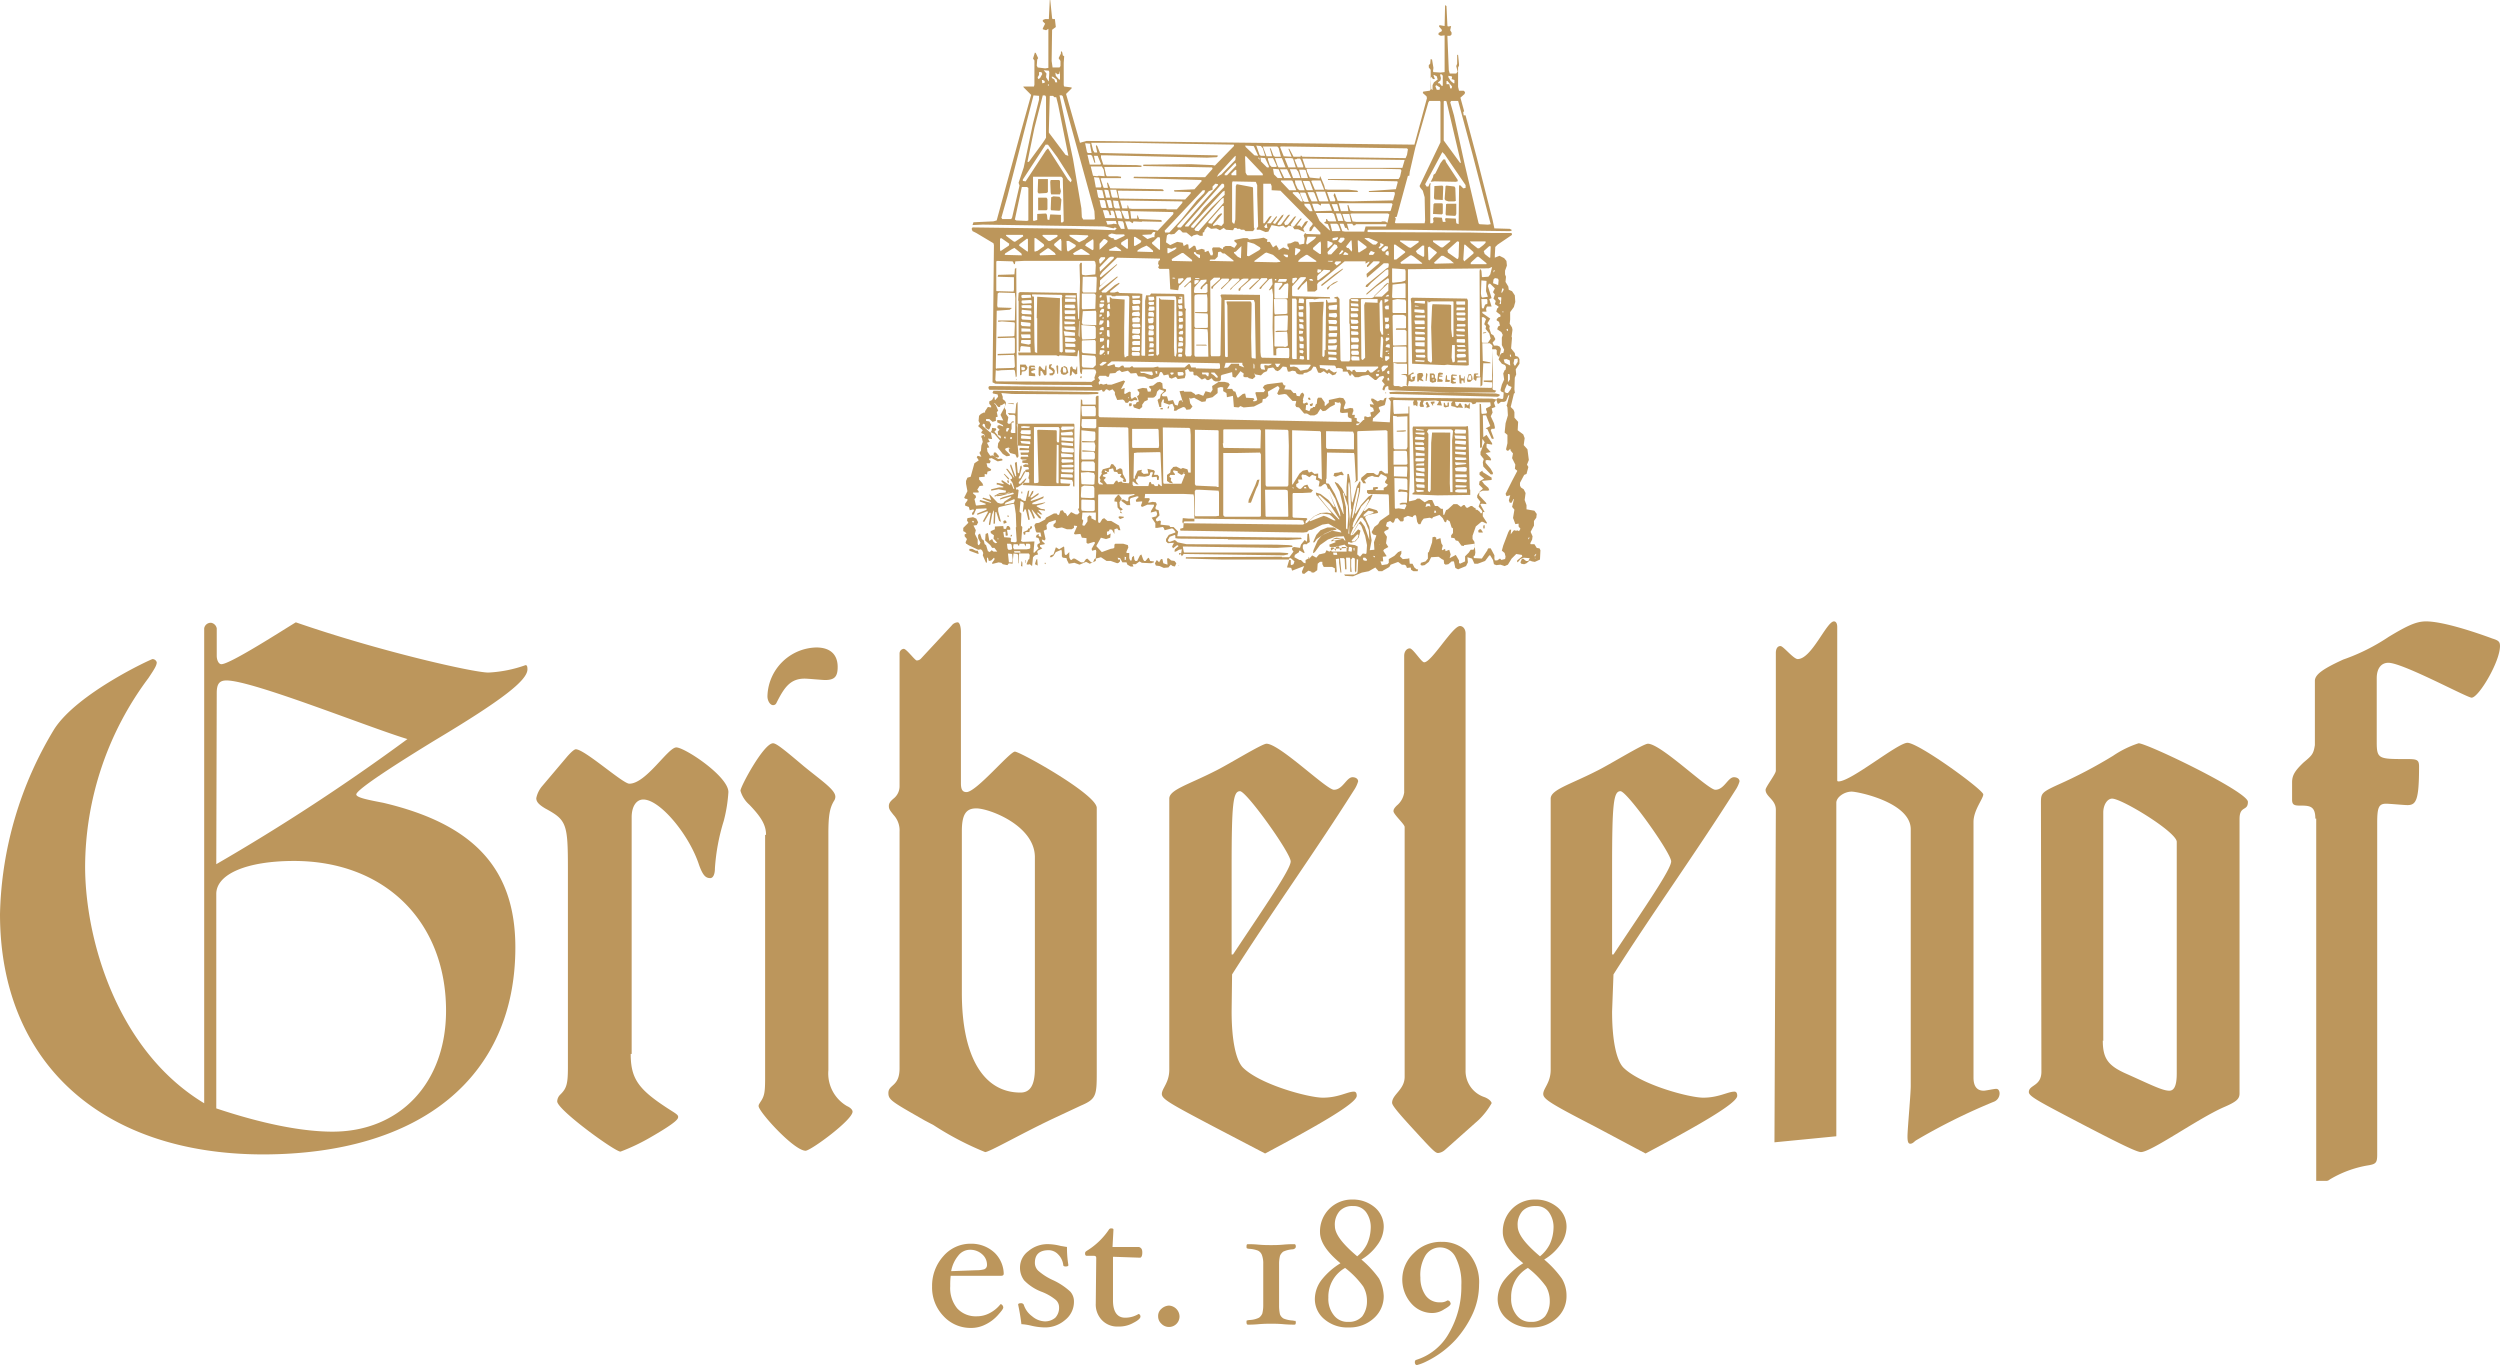 <svg xmlns="http://www.w3.org/2000/svg" xmlns:xlink="http://www.w3.org/1999/xlink" width="340.997" height="186.2" viewBox="0 0 340.997 186.2">
  <defs>
    <clipPath id="clip-path">
      <rect id="Rechteck_196" data-name="Rechteck 196" width="340.997" height="76.383"/>
    </clipPath>
  </defs>
  <g id="Gribelehof_gold" transform="translate(-4.3 -1.9)">
    <g id="Gruppe_924" data-name="Gruppe 924" transform="translate(4.3 86.658)">
      <g id="Gruppe_914" data-name="Gruppe 914" clip-path="url(#clip-path)">
        <path id="Pfad_1206" data-name="Pfad 1206" d="M25.109,140.712a.609.609,0,0,1,.571.444c0,.444-.381,1.015-1.142,2.157a43.18,43.18,0,0,0-8.628,25.694c0,9.77,4.251,25.059,16.241,32.292V136.525a.9.9,0,0,1,.952-.761.945.945,0,0,1,.761.761v3.743c0,.571.254,1.142.634,1.142,1.205,0,8.565-4.758,10.151-5.71,11.356,3.933,24.235,6.852,26.265,6.852a17.6,17.6,0,0,0,5.075-1.015c.19,0,.254.19.254.571,0,1.523-3.553,4.251-12.561,9.643-4.568,2.791-10.785,6.725-10.785,7.423,0,.444,1.713.761,3.68,1.142,12.371,2.918,18.017,9.009,18.017,19.73,0,17.637-12.879,28.231-34.512,28.231C18.067,208.213,4.3,195.652,4.3,175.478a50.667,50.667,0,0,1,7.423-25.25c3.172-4.885,13.2-9.516,13.386-9.516M33.8,168.689a283.253,283.253,0,0,0,26.074-17.066c-5.266-1.586-21.126-7.994-24.679-7.994-.952,0-1.332.444-1.332,1.713ZM33.8,202c6.471,2.157,11.8,3.172,15.86,3.172,9.2,0,15.48-6.661,15.48-16.495,0-12.181-8.374-20.428-20.745-20.428-6.408,0-10.595,1.776-10.595,4.5Z" transform="translate(-4.3 -135.573)" fill="#bc965c" fill-rule="evenodd"/>
      </g>
      <g id="Gruppe_915" data-name="Gruppe 915" clip-path="url(#clip-path)">
        <path id="Pfad_1207" data-name="Pfad 1207" d="M132.479,204.408c0,3.3,1.015,4.758,4.758,7.232,1.142.761,1.713,1.015,1.713,1.332,0,.254,0,.634-3.743,2.791a27.185,27.185,0,0,1-4.124,1.967c-.761,0-8.628-5.71-8.628-6.852a1.349,1.349,0,0,1,.444-.952c.825-.825,1.015-1.4,1.015-3.68V179.158c0-6.217-.19-6.661-3.109-8.247-.952-.571-1.205-.952-1.205-1.4a3.69,3.69,0,0,1,.761-1.586l3.489-4.124q.856-.952,1.142-.952c1.205,0,6.408,4.695,7.3,4.695,2.284,0,5.266-4.948,6.408-4.948s7.105,3.933,7.105,6.09a20.352,20.352,0,0,1-.634,3.933,27.756,27.756,0,0,0-1.205,6.471c0,.825-.254,1.332-.634,1.332-.634,0-1.015-.381-1.523-1.776-1.332-4.124-5.329-8.945-7.613-8.945-.952,0-1.586.952-1.586,2.411v32.292Z" transform="translate(-46.452 -145.407)" fill="#bc965c" fill-rule="evenodd"/>
      </g>
      <g id="Gruppe_916" data-name="Gruppe 916" clip-path="url(#clip-path)">
        <path id="Pfad_1208" data-name="Pfad 1208" d="M166.989,166.667c0-1.332-.634-2.411-2.284-4.124a3.975,3.975,0,0,1-1.205-1.9c0-.571,3.172-6.471,4.441-6.471.444,0,1.4.761,4.251,3.172,2.411,1.967,4.251,3.172,4.251,4.124a1.023,1.023,0,0,1-.19.571c-.571.952-.761,1.967-.761,4.441v32.292a5.146,5.146,0,0,0,2.538,4.885c.571.254.761.571.761.761,0,1.142-5.71,5.329-6.408,5.329-1.586,0-6.408-5.329-6.408-6.09,0-.19.063-.254.254-.571.571-.825.634-1.4.634-3.362V166.667Zm9.77-22.9c0,1.332-.444,1.776-1.713,1.776-.381,0-2.347-.19-2.791-.19-1.967,0-2.791,1.205-3.87,3.362a.479.479,0,0,1-.444.254c-.381,0-.761-.571-.761-1.205a6.83,6.83,0,0,1,6.661-6.661c1.9,0,2.918.952,2.918,2.665Z" transform="translate(-62.502 -137.547)" fill="#bc965c" fill-rule="evenodd"/>
      </g>
      <g id="Gruppe_917" data-name="Gruppe 917" clip-path="url(#clip-path)">
        <path id="Pfad_1209" data-name="Pfad 1209" d="M203.928,136.144a1.084,1.084,0,0,1,.825-.444c.254,0,.444.571.444,1.332v20.618c0,.825.19,1.205.761,1.205,1.332,0,5.9-5.519,6.6-5.519s11.166,5.837,11.166,7.676v36.035c0,3.172-.063,3.68-2.157,4.568l-4.06,1.9c-4.5,2.157-8.438,4.441-9.009,4.441a41.267,41.267,0,0,1-7.042-3.68l-1.205-.634c-4.441-2.538-4.948-2.791-4.948-3.743,0-1.205,1.523-.825,1.523-3.362V164.249a3.1,3.1,0,0,0-.825-2.284c-.444-.571-.634-.761-.634-1.205,0-.381.19-.634.634-1.015a2.135,2.135,0,0,0,.825-1.713V139.951a.626.626,0,0,1,.571-.634c.381,0,1.523,1.586,1.776,1.586a.8.8,0,0,0,.571-.254Zm11.356,31.594c0-4.314-6.217-6.661-7.994-6.661-1.4,0-1.967.825-1.967,3.109v22.078c0,8.628,2.918,13.576,7.994,13.576,1.332,0,1.967-1.015,1.967-3.3Z" transform="translate(-74.127 -135.573)" fill="#bc965c" fill-rule="evenodd"/>
      </g>
      <g id="Gruppe_918" data-name="Gruppe 918" clip-path="url(#clip-path)">
        <path id="Pfad_1210" data-name="Pfad 1210" d="M263.616,198.342c0,3.87.571,6.6,1.523,7.613,2.347,2.347,9.009,4.124,10.912,4.124,2.157,0,3.362-.825,4.25-.825q.381,0,.381.571c0,1.015-5.329,4.06-12.5,7.867l-7.042-3.68c-5.9-3.109-7.042-3.743-7.042-4.441,0-.761,1.015-1.523,1.015-3.3V169.286c0-1.205,2.6-1.9,6.217-3.743,1.713-.825,6.408-3.743,7.042-3.743,1.776,0,8.184,6.281,9.2,6.281,1.205,0,1.713-1.713,2.538-1.713.381,0,.761.19.761.571a4.207,4.207,0,0,1-.571,1.205c-5.329,8.438-11.356,16.812-16.622,25.123l-.063,5.075Zm0-7.8h.19c4.251-6.408,7.867-11.61,7.867-12.688,0-1.142-6.027-9.58-6.915-9.58-.952,0-1.142,1.713-1.142,10.4Z" transform="translate(-95.624 -145.115)" fill="#bc965c" fill-rule="evenodd"/>
      </g>
      <g id="Gruppe_919" data-name="Gruppe 919" clip-path="url(#clip-path)">
        <path id="Pfad_1211" data-name="Pfad 1211" d="M310.832,207.935a1.667,1.667,0,0,1-.952.444c-.381,0-.761-.381-3.489-3.362-2.157-2.347-2.791-3.172-2.791-3.489,0-1.142,1.713-1.776,1.713-3.553V163.907c0-.381-1.523-1.713-1.523-2.157,0-.19.063-.381.444-.761a2.824,2.824,0,0,0,1.015-1.776V140.56c0-.634.381-1.015.761-1.015.444,0,1.586,1.9,1.967,1.9,1.015,0,3.87-4.948,4.885-4.948.381,0,.761.381.761,1.015v59.571a3.75,3.75,0,0,0,2.6,3.68c.634.254.952.634.952.825a10.079,10.079,0,0,1-1.776,2.284Z" transform="translate(-113.72 -135.866)" fill="#bc965c" fill-rule="evenodd"/>
      </g>
      <g id="Gruppe_920" data-name="Gruppe 920" clip-path="url(#clip-path)">
        <path id="Pfad_1212" data-name="Pfad 1212" d="M345.489,198.342c0,3.87.571,6.6,1.523,7.613,2.347,2.347,9.009,4.124,10.912,4.124,2.094,0,3.362-.825,4.251-.825q.381,0,.381.571c0,1.015-5.329,4.06-12.5,7.867l-6.915-3.68c-6.027-3.109-7.042-3.743-7.042-4.441,0-.761,1.015-1.523,1.015-3.3V169.286c0-1.205,2.6-1.9,6.217-3.743,1.713-.825,6.408-3.743,7.042-3.743,1.776,0,8.184,6.281,9.2,6.281,1.205,0,1.713-1.713,2.538-1.713.381,0,.761.19.761.571a4.209,4.209,0,0,1-.571,1.205c-5.329,8.438-11.356,16.812-16.622,25.123l-.19,5.075Zm0-7.8h.19c4.251-6.408,7.867-11.61,7.867-12.688,0-1.142-6.027-9.58-6.915-9.58-.952,0-1.142,1.713-1.142,10.4Z" transform="translate(-125.602 -145.115)" fill="#bc965c" fill-rule="evenodd"/>
      </g>
      <g id="Gruppe_921" data-name="Gruppe 921" clip-path="url(#clip-path)">
        <path id="Pfad_1213" data-name="Pfad 1213" d="M385.3,161.194c0-1.4-1.4-1.776-1.4-2.728,0-.381,1.4-2.157,1.4-2.6V139.814c0-.634.254-.952.634-.952s1.776,1.776,2.347,1.776c1.9,0,3.933-5.139,4.948-5.139.254,0,.444.254.444.761V157.07c0,.19,0,.254.19.254,1.713,0,8.057-5.266,9.389-5.266,1.523,0,10.341,6.408,10.341,7.042,0,.571-1.332,2.157-1.332,3.743v34.893c0,1.142.444,1.776,1.4,1.776.254,0,1.4-.254,1.713-.254.254,0,.444.254.444.634a1.219,1.219,0,0,1-.825,1.142,82.339,82.339,0,0,0-10.595,5.266c-.254.19-.444.444-.761.444s-.381-.381-.381-1.015c0-.952.444-5.71.444-6.852v-35.02c0-3.68-7.232-5.139-8.057-5.139-1.015,0-2.094.761-2.094,1.523v45.487l-8.438.825.19-45.36Z" transform="translate(-143.077 -135.5)" fill="#bc965c" fill-rule="evenodd"/>
      </g>
      <g id="Gruppe_922" data-name="Gruppe 922" clip-path="url(#clip-path)">
        <path id="Pfad_1214" data-name="Pfad 1214" d="M442.15,169.947c0-1.4,0-1.523,2.347-2.6a64.6,64.6,0,0,0,7.486-3.933,13.734,13.734,0,0,1,3.489-1.713c1.142,0,14.909,6.6,14.909,7.994,0,1.332-1.142.444-1.142,2.347v37.43c0,.761-.444,1.142-2.22,1.9-3.553,1.586-9.833,6.09-11.229,6.09-.571,0-2.918-1.142-8.628-4.124-5.329-2.791-6.661-3.489-6.661-4.06,0-1.015,1.713-.761,1.713-2.791l-.063-36.542Zm8.438,32.292c0,2.347.634,3.362,2.982,4.441,3.553,1.586,5.139,2.411,6.09,2.411.634,0,1.015-.634,1.015-2.347V175.15c0-1.332-7.486-5.9-8.818-5.9-.634,0-1.205.825-1.205,1.9V202.3Z" transform="translate(-163.769 -145.078)" fill="#bc965c" fill-rule="evenodd"/>
      </g>
      <g id="Gruppe_923" data-name="Gruppe 923" clip-path="url(#clip-path)">
        <path id="Pfad_1215" data-name="Pfad 1215" d="M500.272,162.4c0-1.776-.825-1.776-2.157-1.776-.825,0-1.015-.19-1.015-.825v-2.347c0-.952.381-1.586,1.586-2.728,1.142-.952,1.332-1.142,1.523-2.347V143.62c0-.825.952-1.586,3.87-2.918a27.14,27.14,0,0,0,6.217-3.109c2.538-1.523,3.743-2.094,5.075-2.094,2.347,0,6.852,1.523,9.072,2.347.825.254,1.015.444,1.015,1.015,0,2.157-2.918,7.042-3.87,7.042-.634,0-9.389-4.758-11.356-4.758-1.015,0-1.586.825-1.586,2.094v8.691c0,2.347.254,2.347,4.06,2.347,1.4,0,1.713.063,1.713,1.015,0,4.568-.381,5.266-1.586,5.266-.444,0-2.411-.19-2.918-.19-1.015,0-1.205.571-1.205,2.6V208.2c0,1.205-.19,1.332-1.4,1.523a14.943,14.943,0,0,0-5.075,1.9.685.685,0,0,1-.444.19h-1.4V162.4Z" transform="translate(-184.462 -135.5)" fill="#bc965c" fill-rule="evenodd"/>
      </g>
    </g>
    <g id="Gruppe_925" data-name="Gruppe 925" transform="translate(131.436 165.515)">
      <path id="Pfad_1216" data-name="Pfad 1216" d="M214.47,273.36c0,.254-.127.317-.444.317h-6.788a9.82,9.82,0,0,0-.063,1.4,4.38,4.38,0,0,0,.952,3.045,3.438,3.438,0,0,0,2.665,1.078,3.686,3.686,0,0,0,1.776-.444,4.506,4.506,0,0,0,1.459-1.205h.063c.063,0,.127.063.19.127a.485.485,0,0,1,.127.317c0,.19-.254.508-.761,1.078a5.471,5.471,0,0,1-1.713,1.269,4.25,4.25,0,0,1-1.967.444,5,5,0,0,1-3.743-1.649,5.61,5.61,0,0,1-1.523-4,6.03,6.03,0,0,1,1.523-4.124,4.882,4.882,0,0,1,3.806-1.713,4.61,4.61,0,0,1,3.236,1.269A4.121,4.121,0,0,1,214.47,273.36Zm-2.284-1.079a1.881,1.881,0,0,0-.634-1.523,2.412,2.412,0,0,0-1.649-.634,2.013,2.013,0,0,0-1.649.825,4.583,4.583,0,0,0-.952,2.094l3.426-.127a3.771,3.771,0,0,0,1.078-.127A.6.6,0,0,0,212.186,272.282Z" transform="translate(-204.7 -263.273)" fill="#bc965c"/>
      <path id="Pfad_1217" data-name="Pfad 1217" d="M230.813,277.2a3.15,3.15,0,0,1-1.205,2.538,4.149,4.149,0,0,1-2.855,1.015,8.7,8.7,0,0,1-1.84-.254,7.54,7.54,0,0,0-1.269-.19c-.063-.571-.19-1.459-.444-2.665q0-.19.381-.19a.384.384,0,0,1,.381.19,3.107,3.107,0,0,0,1.142,1.586,2.838,2.838,0,0,0,1.713.7,2.141,2.141,0,0,0,1.459-.508,1.975,1.975,0,0,0,.508-1.4,1.351,1.351,0,0,0-.444-1.015,6.884,6.884,0,0,0-1.84-1.079,6.577,6.577,0,0,1-2.474-1.586,2.836,2.836,0,0,1-.571-1.776,2.766,2.766,0,0,1,1.142-2.22,4.036,4.036,0,0,1,2.665-.952,7.352,7.352,0,0,1,1.776.254c.444.063.7.127.825.127a14.015,14.015,0,0,0,.19,2.474q0,.19-.381.19c-.19,0-.317-.063-.317-.19a2.436,2.436,0,0,0-.7-1.459,1.8,1.8,0,0,0-1.269-.571q-1.9,0-1.9,1.713a1.486,1.486,0,0,0,.444,1.078,8,8,0,0,0,1.967,1.269,9.091,9.091,0,0,1,2.411,1.586A1.98,1.98,0,0,1,230.813,277.2Z" transform="translate(-211.463 -263.31)" fill="#bc965c"/>
      <path id="Pfad_1218" data-name="Pfad 1218" d="M245.4,269.3c0,.444-.127.7-.317.7l-3.68-.127v5.963c0,1.523.571,2.347,1.65,2.347a3.469,3.469,0,0,0,1.84-.508c.063,0,.127.063.19.127a.381.381,0,0,1,.063.254c0,.19-.317.508-.952.825a3.943,3.943,0,0,1-2.094.508,2.863,2.863,0,0,1-2.22-.888,3.068,3.068,0,0,1-.825-2.284v-.127l.063-6.027c0-.254-.127-.317-.317-.317h-.952c-.19,0-.254-.127-.254-.317s.063-.254.254-.381a9.8,9.8,0,0,0,2.982-2.855.349.349,0,0,1,.317-.19c.254,0,.317.063.317.19l-.127,2.347h3.616C245.276,268.665,245.4,268.855,245.4,269.3Z" transform="translate(-216.728 -262.067)" fill="#bc965c"/>
      <path id="Pfad_1219" data-name="Pfad 1219" d="M256.218,284.059a1.436,1.436,0,0,1-2.474,1.015,1.351,1.351,0,0,1-.444-1.015,1.262,1.262,0,0,1,.444-1.015,1.634,1.634,0,0,1,1.015-.444,1.52,1.52,0,0,1,1.459,1.459Z" transform="translate(-222.468 -268.135)" fill="#bc965c"/>
      <path id="Pfad_1220" data-name="Pfad 1220" d="M279.025,280.058c0,.254-.063.317-.19.317-.317,0-.825,0-1.523-.063s-1.269-.063-1.65-.063-.952,0-1.713.063a13.95,13.95,0,0,1-1.459.063c-.127,0-.19-.127-.19-.317,0-.127,0-.254.063-.254a2.244,2.244,0,0,1,.381-.063,3.213,3.213,0,0,0,1.269-.317,1.382,1.382,0,0,0,.444-.571,4.555,4.555,0,0,0,.127-1.079v-5.71a3.2,3.2,0,0,0-.19-1.205,1.12,1.12,0,0,0-.508-.571,3.864,3.864,0,0,0-1.205-.254,1.29,1.29,0,0,1-.317-.063c-.063-.063-.063-.127-.063-.254,0-.254.063-.317.19-.317a13.957,13.957,0,0,1,1.459.063c.7.063,1.269.063,1.713.063.381,0,.952,0,1.65-.063a14.431,14.431,0,0,1,1.523-.063c.127,0,.19.127.19.317s-.127.317-.381.381a3.635,3.635,0,0,0-1.332.317,1.382,1.382,0,0,0-.444.571,4.555,4.555,0,0,0-.127,1.079v5.71a5.353,5.353,0,0,0,.127,1.205,1.119,1.119,0,0,0,.508.571,3.834,3.834,0,0,0,1.142.254,2.243,2.243,0,0,1,.381.063C278.961,279.8,279.025,279.931,279.025,280.058Z" transform="translate(-229.414 -263.31)" fill="#bc965c"/>
      <path id="Pfad_1221" data-name="Pfad 1221" d="M296.389,272.932a3.992,3.992,0,0,1-1.332,3.045,4.856,4.856,0,0,1-3.426,1.269,4.8,4.8,0,0,1-3.362-1.142A3.548,3.548,0,0,1,287,273.25a4.365,4.365,0,0,1,.952-2.538,9.684,9.684,0,0,1,2.538-2.22c-1.84-1.523-2.791-2.918-2.791-4.251a4.335,4.335,0,0,1,4.377-4.441,4.627,4.627,0,0,1,3.109,1.078,3.435,3.435,0,0,1,1.205,2.728,4.194,4.194,0,0,1-.888,2.411,7.083,7.083,0,0,1-2.157,1.967,13.894,13.894,0,0,1,2.411,2.6A5.668,5.668,0,0,1,296.389,272.932Zm-2.284.7a3.938,3.938,0,0,0-.508-1.967,12.264,12.264,0,0,0-2.474-2.538,4.5,4.5,0,0,0-2.284,4.06,3.544,3.544,0,0,0,.761,2.411,2.323,2.323,0,0,0,1.967.888,2.394,2.394,0,0,0,1.9-.761A3.425,3.425,0,0,0,294.105,273.63Zm.508-9.833a3.5,3.5,0,0,0-.634-2.284,2.084,2.084,0,0,0-1.776-.825,2.341,2.341,0,0,0-1.84.7,2.788,2.788,0,0,0-.634,2.03c0,1.078,1.015,2.411,3.045,4.124a5.066,5.066,0,0,0,1.332-1.65A5.582,5.582,0,0,0,294.613,263.8Z" transform="translate(-234.788 -259.8)" fill="#bc965c"/>
      <path id="Pfad_1222" data-name="Pfad 1222" d="M316.268,274.737a9.664,9.664,0,0,1-.825,3.87,14.106,14.106,0,0,1-2.347,3.616,13.343,13.343,0,0,1-4,2.982,6.453,6.453,0,0,1-1.332.508c-.063,0-.127-.063-.19-.127a.572.572,0,0,1-.063-.317.33.33,0,0,1,.127-.254,7.748,7.748,0,0,0,4.5-3.616,12.627,12.627,0,0,0,1.713-6.6,7.663,7.663,0,0,0-.761-3.743,2.349,2.349,0,0,0-4.124-.317,5.16,5.16,0,0,0-.7,3.045,4.164,4.164,0,0,0,.7,2.411,2.3,2.3,0,0,0,1.967.952,1.61,1.61,0,0,0,1.015-.254h.063a.481.481,0,0,1,.254.127c.063.127.127.19.127.317,0,.19-.317.444-.888.761a2.925,2.925,0,0,1-1.649.508,3.794,3.794,0,0,1-2.855-1.332,4.928,4.928,0,0,1,.381-6.852,5.164,5.164,0,0,1,3.806-1.523,4.809,4.809,0,0,1,3.743,1.649A6.033,6.033,0,0,1,316.268,274.737Z" transform="translate(-241.661 -263.127)" fill="#bc965c"/>
      <path id="Pfad_1223" data-name="Pfad 1223" d="M335.689,272.932a3.992,3.992,0,0,1-1.332,3.045,4.856,4.856,0,0,1-3.426,1.269,4.8,4.8,0,0,1-3.362-1.142,3.548,3.548,0,0,1-1.269-2.855,4.365,4.365,0,0,1,.952-2.538,9.685,9.685,0,0,1,2.538-2.22c-1.84-1.523-2.791-2.918-2.791-4.251a4.335,4.335,0,0,1,4.377-4.441,4.627,4.627,0,0,1,3.109,1.078,3.435,3.435,0,0,1,1.205,2.728,4.194,4.194,0,0,1-.888,2.411,7.083,7.083,0,0,1-2.157,1.967,13.894,13.894,0,0,1,2.411,2.6A4.508,4.508,0,0,1,335.689,272.932Zm-2.284.7a3.938,3.938,0,0,0-.508-1.967,12.262,12.262,0,0,0-2.474-2.538,4.5,4.5,0,0,0-2.284,4.06,3.544,3.544,0,0,0,.761,2.411,2.323,2.323,0,0,0,1.967.888,2.394,2.394,0,0,0,1.9-.761A3.425,3.425,0,0,0,333.405,273.63Zm.508-9.833a3.5,3.5,0,0,0-.634-2.284,2.084,2.084,0,0,0-1.776-.825,2.341,2.341,0,0,0-1.84.7,2.788,2.788,0,0,0-.634,2.03c0,1.078,1.015,2.411,3.045,4.124a5.067,5.067,0,0,0,1.332-1.65A5.583,5.583,0,0,0,333.913,263.8Z" transform="translate(-249.155 -259.8)" fill="#bc965c"/>
    </g>
    <path id="Pfad_1224" data-name="Pfad 1224" d="M231.7,74.16l-.317-.063-.127.254-.254.063v.381l.063.127.444-.254-.063.571-.571.19-.7-.19-.634,1.142.761.825,1.205-.444.381-.063.127-.127V76.19l.127-.127h1.078l.634.19.063.317-.254.571v.19h.381v.7l.127.317h.19l.063-.444.254-.19.063.508.127.19h.254l.381-.761.19-.127.254.7.127.19h.19l.317-.381.127-.063.19.444.508.063V78.6l-.381.127-1.269-.063-.317-.19-.508.381h-.444l.127.317h-.381l-.444-.254-.127-.317H233.1l-.317-.571-.317-.063.063.254h.254v.254l-.19.19-.19.063-.888-.317h-.571l-.761-.508-.7.19v.317l-.825.381-.508-.254-.888.381-.7-.254-.761.127-.254-.508-.063-.254-.508-.063-.127-.19v-.634l-.063-.254-.761.317-.317.508-.254.19H223.2l.127-.254.381-.127.317-.952h.063l.381.254.634-.381.063.063.063.888.063.19h.19l.381-.381v.7l.127.317.19.063.19-.19h.254l.825.508h.381l.317-.444.19-.063.508.508h.254l.19-.444.19-.127.063-.952-.063-.19-.508.127-.063-.254.444-.761v-.127l-.127-.063-.825.254-.19-.127V75.3l-.634-.063-.19-.508-.761.063-.127-.127.444-1.015-.444-.063v.317l-.317.19h-.634l-.7-.254-.7.127-.444-.254v-.254l.317-.317v-.317l-.952.317-.317.381.063.571-.444.19.254,1.142-.127.19-.381-.127.063.254L222.5,76v.127l-.634.127v.19l.317.254-.634.317-.063.19.127.317-.444.127-.254.254-.127,1.205-.317-.254-.254.063-.19-.063.254-.634.127-.063.063-.571-.127-.19h-1.332l-.063,1.332h-.063V77.585l-.127-.127-.508-.063-.127,1.4-.508-.063-.19.254-.634-.127-.19-.19-.381-.063-.761.19h-.127v-.127l.317-.444v-.19l-.063-.063-.381.381-.317.063-.127-.444h-.127V78.6l-.127.063-.444-1.015.063-.317L214,77.014l-.19-.19-.381.063-1.459-.7v-.063l-.19-.063-.063-.19.19-.444-.317-.381v-.254l.254-.127-.19-.19-.254-.127v-.444l.7-.7-.19-.317.063-.317.761-.127.444.19.254.508-.19.381-.444.063.317.634-.127.508.381.761v.571l.063.19h.127l.19-.317-.317-.634v-.444l.254-.19.254.761.254.19.127.508.19.127.254.825.254.127.254-.254.254.19h.508l-.381-.508h-.317l-.254-.381-.7-.634.063-.888.317-.127.19,1.078.381-.254.19.381.254.19.254-.063-.508-.571.063-.444-.444-.317V74.35l.571-.254v-.381l1.142-.063.063.381h.317l.127-.381h.254l.19.254v.254h-.444l.127.761-.254.063-.063-.063v-.508l-.317.063.127.7.825.063.127.127-.063.317.063.127.571.063.19-.127-.127-1.9.063-.063L218.569,72l-.19-1.269-.127-.127-1.9.444-.19.127v.444l.381,1.459-.254-.127-.381-1.205h-.127l-.063,1.586h-.19l.063-1.776h-.063l-.19.508-.254,1.4-.127.063-.063-.127.254-1.459-.063-.127-.127.063h0l-.7,1.205-.19-.063.7-1.269-.063-.127-1.4.508v-.19l1.269-.508v-.19l-1.4.063-.254.571-.063.19-.254.063v-.254l.254-.317-.063-.19-.508.127-.127-.444-.508-.19v-.254l.317-.444v-.19l-.317-.063-.127-.127.444-.888-.19-1.015V67.5l.19-.444.444-.127.508-1.84.571-.381v-.063l-.254-.381.127-.19.508.127-.254-.508.063-.19.127-.063.063-.761.19-.508-.127-.571h-.063v-.254l.317-.127.127.254h.063l-.127-.317-.381-.19v-.127l.19-.254-.634-.571.254-.317-.19-.381.063-.7.254-.254.381-.19h.19v-.19l.381-.571.444.063v-.19l-.254-.317V56.65l.381-.19.254-.444h.063l.063.444h.063l.381-.444-.063-.317-.634-.127-.063-.127.127-.254,14.147.19.19.063-.063.19-1.4.063-10.341-.063-1.459-.127.19.508v.317l.317.254.127.254-.19.7.19.317v.508l.317.444-.127.761.127.127h.254l.254-.317h.254V59.5l-.317.063v.888l-.063.063-.063.317.127.127h.508V58.68l-.127-.19h-.7l-.19-.254,1.015.063.127-1.332.19-.254V62.55l.127,1.586-.127.19H218.7l-.19-.444-.7-.19-.19-.254V62.93l-.444.127-.063.19.634.634v.19l-.444.063-.508-.317-.7-.888.063-.571.254-.381-.761-.888-.508-.254.19.952-.571-.063.254.444-.381.127.317.634-.317.063.063.508.381.571.381-.063.7.508.381-.063.19.063v.19l-.634.127-.825-.444-.381.063.063.19.19.127-.127.317h-.444l.127.508.508.317-.063.19-.444.127-.063.381-.317-.063v.381l-.761.063v.317l.444.508.127.317-.508.063-.317.508.19.19v.19h-.761v.127l.381.317v.254l-.19.19.19.825.063.063,1.269-.127v-.127l-.825-.317.063-.19,1.459.381.063-.063L214,69.909l.127-.127,1.078.317-.254-.7.063-.063,1.079,1.142.444.127.317-.063.19-.254.888-.571v-.127l-1.523.444v-.127l.381-.19,1.523-.444-.127-.19-1.649.444-.571.063v-.127l1.269-.254.571-.19-.317.19-1.205.127-.571.317-.063-.127.7-.381.825-.063.063-.254-1.015-.19-1.015.19v-.19l1.079-.254h.571V68.26l-.7-.254h-.19v-.254l1.015.19-.381-.381.063-.19,1.078.7h.063v-.254h.127l.317.761h.127l-.254-.825-.317-.444.254-.127v-.19l-.825-1.142h.19l.7.888V66.8l.254.317h0l-.571-1.649v-.19h.127l.571,1.586h.127l-.127-1.269-.063-.571.254-.127.127,1.459.19.127.19-1.015.127-.063.063.254-.317,1.205h-.063l-.063.254.063.063.19-.063.508-.952h.19l-.7,1.269h-.063l-.19.317.063.127h.19l.7-.7h.127l-.444.7-.825.508h-.19l.063.317.19-.063.127.127-.127,1.078.444.063.063.127.381.19h.19l.317-1.332.19-.127-.127.888h.127l.381-.761.19-.063-.063.317-.381.571.19.063.825-.571h.19l-.127.19-1.015.7v.063l.063.063.952-.317.761-.317-.063.254-1.459.634-.063.19h.508l1.269-.254v.063l-.444.19-.7.19v.127l.571.317.508.063.063.19-.952-.127.571.634h-.254l-.317-.254h-.127v.063l.508.571v.19l-.254-.063-.952-1.142h-.063l.444,1.078-.063.127h-.127l-.317-.761-.254-.444-.19-.063.127.7.127.7-.19.063-.317-1.332-.063-.127h-.127l-.127.317h-.127l.127-1.142-.063-.127-.381-.19-.127,1.459.254.254-.063,1.649.19.19-.127,1.649-.063.254.254.127,1.586-.063L220.98,77.2l.063.127.634-.634-.19-.317.063-.254L221.8,76l.063-.127-.19-.571-.381-.127.127-.317.317-.127-.063.19.063.127.317.063-.127-.571h-.508l-.127-.19-.19-.825.19-.254.444-.063.825-.444.127-.254,1.078-.571h.381l.127.19h.19l.19-.571.317-.063.19.317.254.127.19.381.127-.127.381-.444.634.317h.254l.254-.254-.19-.444.127-.19V64.072l.254-7.74.19.19V56.9l.063.19h1.776V56.079l.127-.19h.254v2.728l.127.19,33.053.634h1.332V59l-.381-.127-.127-.19v-.508l-.761.063-.254-.063-.063-.19.127-.952-.127-.254-.254.063-.444-.127v.381l-.634.317-.634.508-.381.063-.317-.317-.444.7-.381.19h-.571l-.444-.254H257.9l-.7-.825-.381-.063-.127-.254.127-.508-.063-.063h-.444l-.825-.888-.254-.063-.825.127-.19-.19.317-.7-.063-.19-.19-.127-1.332.761.063.571-.381.381-.381.063-.063.444-1.142.571-1.4.127-.444-.19-.254.19-.634-.063-.127-1.523-.825.19-.063-.571-.444-.254v-.508l-.317-.063-.444.127v.7l-.7.571-.825.19-.127.381-.508.063-.952-.508-.063-.063-.508.127-.19-.127.127.761.317.444-.317.381-.508.063-.19-.317-.254-.063-.7.317-.254.19h-.317l.063-.381-.254-.571-.444.127-.7-.254-.063-.063.063-.381h-.19l-.19.444v.571h-.254l-.254-.952.19-.19h.127l.127-.571.444-.444-.063-.063-.571-.19-.317.317-.127.508-.254.254-.19.063h-.7v.317l-.444.19-.317.444v.317l-.381.317-.761-.254-.127-.381.381-.063.127-.254.317-.127-.254-.7.254-.19.063-.317-.254-.317V55l.7-.19.571.063.127.444h.381L237.03,55l-.254-.254v-.19l.508-.063.571-.444.381-.063.317.19.063.7.444.127v.254l-.508.381-.063.19.127.127h.571l.19.634.634-.127.254.634.381.127.19-.634.317-.127.127.254h.063l-.444-1.459.571-.063.063.127h.952l.508.317.063.127.444-.127.634.254.317-.634.7.19.254-.381-.063-.508.888-.571h.825l.508.127.19.254-.381.571h.7l.19.317.254.063.254.761.127.063.634-.508.317-.063.127.571,1.015.063.127.254h-.19l.063.19.381-.063.127-.19-.254-.888.063-.127h1.079l.19-.254-.317-.381.254-.317.381-.127,2.03-.254.19.381.254.063-.19.508.888.063.381.444h.317l.127.381.381.063.19-.381.254-.127.19.317-.19.634.063.127-.063.254.127.19.444-.19.127.19v.127l-.254.063-.063.634.508.19.19-.381.254-.063.063-.127h.254l.127-.381.127-.063.063-.634.127-.19h.444l.444.634v.444l.063.063.381-.381h.063l.063-.127v-.317l1.459-.317.508.063.254.381.063.254-.254.7.127.19.761-.19.381.063.063.381-.063.063-.127.444h.381l-.063.381.317.063v.381l.381.19v.127l-.444.063v.19h.254l.7-.7h.127v-.444l.127-.063.381.127.444-.127-.127-.508.508-.19-.127-.444-.381-.19-.063-.317.571.063-.381-.571v-.254h.254l.634.381.381-.19.381.063.19-.317.254-.063-.19.825-.063.19-.761.254-.063.127.19.381v.127l-.825.825-.127.063-.063.444,2.347.127.127-2.855-.317-.444.444-.127.571.063,13.132.127.571.127-.317.444.19.571-.508.19.127.571-.254.508.444.952.127.571-.063.19h-.381l-.127.19.381,1.015v.19l-.254-.063-.571-1.269-.254-.127.634-.317-.571-1.459h-.444l.063,2.982.444-.317.761,1.142v.19l-.7-.127-.063.063v.444l.571.634-.7.127.634.634.127.254-.063.127-.508-.063-.19.063v.317l.7.825.317.571-.063.19h-.254l-1.015-1.079-.063-.571.127-.444-.444-.571V63.5l.063-.063.254-.7.254-.508-.254-.381-.063-.063-.063,1.142-.254.063-.063-5.837v-.19l.19.063.063,1.205.063.127.634-.063.063-.19-.127-.317V57.6l.508-.254.127-.127-.063-.444h-1.9l-.127.19-.317.063V57.6h0v-.508l-.254-.317-2.03-.063h-.19l.127.508.254.063.254-.381h.127l.317.571v.063l-.634-.063v.063l-.317-.063-.063-.063-.571-.127V56.9l.19-.254-1.649-.063.19.634-.7-.063.317-.508-.444-.127-1.649.063-.127.381.127.254v.19h-.444l-.127-.19.063-.444.127-.127-.063-.127h-.508l.127.317-.063.508-.254-.19-.254.063-.063-.444.127-.254-2.728-.063-.127.063.063,1.586.063.254,1.967-.063v-.952h.127l.063,9.516-.127,3.362.063.063.825-.19.254-.19h.317l.7.508.571-.317h.444l.381.825h.381l.444.381h.254l.063.825H277l.254-.634.254-.127.761-.7h.508l.508.381.317-.254h.19l.19.317.19.063.444-.254h.19l.317.254h.127l.063.254h.19l.317.254.19.254.127-.063.063-.254-.508-.634.254-.634-.444-.571v-.317l.381-.571.317-.254.063-.127-.508-.508.063-.444.634-.381-.634-.508v-.317l.381-.254.063.19,1.205.761v.317l-1.332.127.317.444.571.508.127.317-.19.063h-.7l-.444.19-.063.444.952,1.015.063.19-.634-.063-.19.063v.063l.571,1.015h-.254v.571l.571.888-.063.127-.508-.254h-.19l-.761.634-.444,1.269v.444l.254.381.127,1.459-.063.381-.19.19.063.19,1.078.063.761-1.142v-.063l.127-.19h.317l.508.952v.444l.063.254h.317l.381-.254.19.19.508-.127.063-.317-.127-.508-.381-.317.19-.7.7-1.84.19-.317h.19l-.063.634.381-.508.19-.063.19.127.063-.127.317.127.19-.317-.254-.317v-.381l-.444.063-.254-.7-.063-.127.19-1.142-.317-.381.254-1.078h-.063l-.254.508h-.254l-.127-.317.19-.7-.508.127-.127-.317.888-1.776.7-1.332V66.1l-.317-.254.063-.571-.444-.888.127-.634-.317-.381-.063-.254-.254.254h-.19l-.127-.19.19-.825V61.218l-.381-.317.127-1.269.317-1.078-.063-1.078-.127-.317.063-.063.317-1.269h-.127l-.317.761-.254.127h-.444l-.317.254h-.127l-.19-.571.19-.19.634.127.127-.127.063-.761-.317-.127-.127-.19.19-.761.317-.7-.127-.825.19-.444.127-.063.063-.381-.127-.254-.444-.19-.444-.571.254-.7.19-.19h.19l.127-.444-.317-.634V47.958l.127-.381-.19-.381-.571-.381.127-.381.254-.127-.127-.508-.317-.19v-.19l.254-.254.254-.063V44.85l-.571-.444.127-.444.127-.063.063-.19-.508-.317.127-.444-.317-.317.19-.571-.254-.317.254-.508-.634-.634h-.19l-.127.317.508,1.649-.317.127.317,1.015h-.634l-.127.317.063.381H282.2v.19l1.079.761-.381.634.317.381-.063.317.254.761.317.19.254.508-.19.317h-.063l-.127.19.127.254h0l.063.127h.444l.317.127.19.317-.19,1.015-.127.063-.254-.317v-.571l-.127-.127h-.508l.127,3.553-.063,1.84.063.127.444.127-.19.254h-5.837l-8.5-.317-.19-.127V54.62l-.127-.063-.254.127-.19.508-.254-.19.19-.508h.063l.063-.19-.381-.444.317-.508-.127-.19-.508.127-.444.444h-.19l-.888-.7-.825.127-.508.19h-.508l-.444-.508-.063.254-.19.063-.317-.571h-.634v-.317l-.19-.127-.444-.063-.254.063-.127-.317-.127-.063L260,51.7l.063.381.634.127.317.254.19-.19h.19l.063.127.508.317.381-.127v.063l-.19.317-.381.127-.508-.381-.19.19-.508-.381-.444.254-.317-.063-.317-.761-.317-.063-.317.508-.571.317-.444.063-.063.19H257.2l-.317-.127-.19-.317-.381-.063-.254.063L256,52.59h-.317l-.19-.634-.508-.063-.381.444-.317.19-.317-.127-.127-.19-.19-.19-.7.127-.127.381-.444.19L252,53.1l-.761-.127-.063-.127h-.063l.127.444-.381.317-.508-.127-.127-.127h-.444l-.19-.127.063-.381-.444-.317-.381.508-.317.381-.381-.127-.063-.634-1.4.381-.127.127v.571l-.254.19h-.508l-.254-.127-.254-.317-.381.254h-.254l-.254-.254-.444.19-.7-.571h-.317l-.127-.127v-.317l-.063-.063H242.3l-.254-.381-.381.19.063.634-.127.444-.952.127-.254-.317-.571.254-.317-.127-.127-.444-.634.127-.254-.444h-.254l-.19.571-.888.381-.571-.063-.444-.254-.888-.063L235,52.78l-.761.063-.381-.381-.825.19-.317-.254-.317.127-.254.254-.761.063-.127.444H231l-.127-.127h-.888l-.19.254.254.381-.19.254.063.317.254-.127.317.127.508-.127.063.127h.571l1.649-.571.19.127h0L232.907,55l.508-.19-.063.761.127.063.571-.317.19.063v.634l.127.317.381-.254h.19l.19.254v.19l-.381-.063-.381.19-.317-.063-.19.254h-.317l-.19-.317-.19-.127-.761.063-.317-.761v-.317L231.765,55l-.444.19L231,55h-.127l-.254.317h-.19l-.127-.254-.444.127-14.909-.127-.127-.254.063-.19.127-.063,14.021.127-.127-.254-8.945-.063-4.187-.127-.381-.19.19-18.715-.063-.254-2.347-1.4h0l-.508-.254-.127-.317.127-.19,13.957.19,5.456.19.254-.254-.254-.127-.19.127-1.205-.254-16.622-.254-1.4.063.127-.381,2.728-.127.444-.127L219.14,20.3l1.523-5.456-1.015-1.015-.063-.127h1.459l.063-.254v-3.3l-.19-.254.254-.825.127.063.317.7-.127.19-.063.825.127.254,1.015.127.444-.063V5.833l-.317.19-.444-.127V5.77l.317-.634-.317-.317v-.19l.317-.127h.508l.127-2.6h.063l.254,2.474.063.127h.317l.127,1.079-.508.381-.063,4.251.127.888h.952l.127-.19v-.7l-.254-.381.317-.634V8.942l.063-.063.127.19.063.381.19.127-.063.888V13.51l.063.19,1.015.127v.127l-.761.761,1.9,6.661.888-.254,28.295.317h0l16.431.19,1.713-6.344-.063-.254-.508-.444.063-.19.888-.127.127-.19V11.416L274.9,11.1v-.317l.19-.19.063-.634.19.063.19,1.142-.063.444.063.127.952.063.571-.063V6.722l-.508.063-.317-.127V6.4l.444-.254V5.96l-.381-.444.063-.19.7.127.063-2.855.19.127.127,2.665.063.127.444-.063-.127.571.19.317v.254l-.19.19h-.381l.19,4.695.127.444h.888l.19-.254-.19-.761.127-.317V9.386h.127l.127,1.269v.19l-.127.254v2.665l.127.508h.634l.19.19-.063.254-.571.508.508,1.84-.127.127.063.444h.254l1.523,5.71,2.157,8.5.254,1.205,2.094.063.254.127v.127l-.254.063-13.957-.19h-5.393l-.063.19.063.127,13.957.063,3.045.063h2.6l.063.254-1.967,1.332-.317.317-.063,1.142v.317l.634-.254.634.317.317.381.063.634-.254.7v.508l.127.317-.063.7.381.634.063.444.444.19.381.571.063.888-.19.7-.508.7v1.015l-.063.571.317.508.063.317-.127.952.063.127-.127,1.459.508.634.063.381.381.127.19.317v.634l-.508.761.063.7-.19.444L286.578,55l.063.508-.127.063-.444,1.84.381.381.127.317v.761l.508.571-.063,1.142.761.571.19.508-.127.952.508.571.19,1.459-.254.634.19.317-.254.952-.317.127-.571,1.078v.381l.127.254.381.254.254.508-.127.952.254.7v.571l1.079.19.317.444-.063.508-.317.444v.634l-.444.825v.063l.254.571-.063.444-.254.508.063.127h.508l.317.508L290,76.7l.127.254-.063,1.269-.7.317-.381-.063-.317-.127-.444.381-.317.127-.381-.063-.127-.19.19-.444.19-.063.381.317h.317l.19-.381-.825-.063-.444.19-.254.317-.19.127v-.254l.7-.571-.063-.19-.761-.127-.634.634-.508.825-.444.19-.571-.19-.571.063-.317-.127-.127-.571-.381-.634h-.127l-.571.761-1.015.381h-.444l-.317-.7-.634-.19.063.7-.254.508-1.078.444-.381-.19-.19-.888h-.317l-.444.381-.381.063-.19-.127-.063-.508-.254-.127-.444-.317-1.015.063-.317.634-.571.444-.381.063-.19-.127.063-.254.634-.19.317-.381v-.825l.127-.063.444-1.332.063-.7.317-.063.19.127v.254l.571-.19.127.7.19.317-.127.508.063.127.381-.19.063.317.508-.19.19.634-.127.444v.063l.825-.444.444.761v.317l.127.127.7-.317v-.7l.508-.508.254-.381h.381l.19-.381V76.19l-.063-.127-1.4.19-.063.127-.317-.063-.444-.634-.317-.063-.19-.317-.444-.063v-.317l.254-.317v-.634l-.19-.127-.254-.825-.381-.254-.127.381-.19-.063-.254-.508-.444-.444-.888.317-.127.19-.317-.127-.825.127-.254.317-.19.444h-.254l-.19-.317-.127-.761-.127-.19-.254.127-.127.19-.634-.19-.571.254v.381l-.127.127h-.317l-.381-.444-.317.063-.19.508-.19.063-.317-.254-.444.19-.127.444.063.127.317.127-.063.254-.508.254-.063.19.381.571-.127.888.317.508-.571.317-.127.19.444.7v.063l-.508.063.063.634h-.381l.19.508.761-.127.19-.19v-.508l.761-.444.508-.508.444-.19V77.4l-.19.381.381.381.7-.063.19-.063.063.761h.381l.254.508.317.254h.19l-.063.254h-.571l-.317-.19-.063-.317-.508.063-.127-.317-.19-.127h-.381l-.508-.381-1.015.381-.19.317-.888.508-.063.063h-.508l-.444-.508-.888.508-.952.19-1.205.508-1.079-.063-.127-.19h1.4l.381-.19.063-.254.063-1.586-.19-.063-.063,1.649-.063.19-.127-.254V78.156l-.063-.127-.254-.063-.19.254v.952l.063.761-.19-.063V78.156l-.063-.19h-.508l.063,1.586h-.19l-.063-1.4-.127-.127h-.508l.19,1.967h-.127l-.19-1.332v-.571l-.444.063.127,1.649-.063.19-.19-.063v-.508l-.381-.19h-1.142l-.19-.381v-.317h-.317l-.317.254-.063.888-.444.317h-.317l-.063-.127-.381-.127-.571.444-.254-.063-.063-.254.317-.761-1.649.634-.127-.381-.571-.063.317-1.078h-9.326l-4.758-.127-.063-.063.063-.127,13.069-.063V77.9h1.015l.571-.761-.19-.254v-.254l.254-.127.825.127.127-.444.508-.634.317.254.063-1.078.19-.063.127,1.142-.127.127h-.127l-.127.19h-.444l-.127.19V76.7l.254.571-.127.063-.508-.317H257.2v.19l-.571.381-.063.317.7.381h.19l.381.381.254.063v-.444l.7-.381.19-.254.571.317.381-.444.825-.19.19-.381.381.19.571-.381,1.9-.127V76.57l-.381-.381-.825.19-.063.063-.127.063h-1.015l-.063-.317.825-.317.063-.063-.317-.19v-.254l.381-.127.952.127.19.254h.127l-.254-.571-1.142.063-1.015.381-1.078.761-.7.952-.19.127h-.063l.063-.381.571-1.332.571-.7,1.4-.634,1.269.254-.127-.254-1.649-.952-.825.127-1.459.7-.381.063-.254.254-.508.063-16.495-.254h-.254l-.063-.254.444-.127.063-.825.127-.063h1.332l-.063-3.362-.063-.317-1.332-.063h-5.266l-.063.571h.634l.063.19-.19.317v.127l.571-.127.444.063.127.254-.19.508.063.19.381.127.127.7-.508.508.063.254.127.063.381-.127.127.127-.063.444,1.205.127.127.19h.444l.634.634-.127.634,16.875.19.127.19-1.84.127-8.247-.063v-.063l-6.788-.063-.381-.063v-.317l-.063-.127-.7.254-.254.444.063.19.19.063.7-.254.381.317,1.205.254,12.244.063,1.713.063.444.063.063.19-2.157.127-12.688-.19h-.127l.127.7.063.127h13.132l.952.063.127.063-.063.127-.571.127-13.64-.19-.254.317-.127-.254.127-.7-.381.063-.444.254h-.19l.063-.317.508-.444-.19-.127-.571.444-.127-.254.254-.508-.825.063-.254-.254v-.317l.381-.571.888-.317v-.127l-.254-.317-.19-.127-1.015.254-.127-.317-.127-.127-.761.127H237.6v-.634l-.508-.761.634-.19.127-.317-.127-.381-.761.19.063-.254.381-.634v-.19h-.888l-.571.254-.19.063-.127-.19.19-.508-.063-.063-.761.063-.063-.254.381-.381v-.063l-.19-.063-.888.254-.127.19.063.761h-.444l-.761-.571v-.19h.317l.444.254.19-.063v-.444l.19-.19.634-.19v-.127l-.634.063h-4.251l-.063.127v3.553l.063.19h.19l.317-.508.254-.127.444.381h.508l1.078.634.19.634h-.254l-.19-.254-.381.127v.634Zm-9.009-61.728.317.508.063.063.063-1.269-.063-.19-.7-.063.381.444Zm1.269-.634h0l.063.444.444.508h.127V11.733l-.063-.127v.317l-.254.127Zm-2.22.317-.19.317.063.254.254-.127.317-.571-.127-.254h-.317Zm54.75.761-.317.254v.127h.19l.317.381.127-.063V12.241l-.127-.19h-.254l.127.508Zm-1.015-.19-.254-.317-.063.254.063,1.4.127.127h.063V13.51l.19-.381.508-.381-.127-.444-.381-.19-.063.063.19.508Zm2.094-.254.317.508.381.317h.127v-.444l-.381-.127.063-.254-.063-.127-.444-.063Zm-54.052.127.317.19.127.381h.254l-.063-.381-.508-.381h-.19Zm-1.332.7.317-.063v-.254l-.254-.127h-.127Zm55.638.7h.19l.063-.254-.634-.761h-.127v.444h.381Zm-54.877-.381h.127v-.19l-.127.063Zm53.037.571h.381l.063-.317-.508-.317-.127.127ZM226.372,23.6l1.142,6.725.063,1.205.19.317h1.459l.127-.063L229.29,30.7l-4.314-15.67-.127-.127h-.317Zm-6.725,1.142,1.269-6.027.825-3.236v-.508l-.761-.063-3.553,13.767L216.6,31.59l.127.19h1.205l.127-.19,1.015-4.377-.127-.381Zm4-9.77H223.2l-.127,4.758v.254l2.284,3.045.381.127-1.4-6.979-.254-1.015h-.254Zm-2.538,4.377-.952,4.631h.19l1.9-2.6L222.5,21l.19-.317V15.1l-.127-.19h-.317Zm56.716-3.489.508,1.776,1.459,6.661,1.9,8.057.127.127,1.142.063.381-.063-2.474-9.516-1.967-7.3h-.952ZM272.05,25.881l-1.523,5.583-.254.063.127.19-.127.571.127.063h3.933l.063-.381-.063-3.172-.254-.888-.317-.381-.127-.254,2.855-5.963V15.794l-.063-.127h-1.459l-.127.19-1.776,6.154-.761,3.3-.063.571Zm4.885-10.151v5.329l2.22,3.045h.127l-1.967-8.374-.127-.063H277Zm-48.659,6.915.127.127h.508l-.19-.952V21.5l-.7-.063Zm1.4-.825.381.952,15.924.317.19.063-.19.19-1.332.063-13.7-.317h-.761v.317l.317.952,4.568.063.634.063v.19h-5.075l.254,1.142.127.127h1.4l.508.063v.19h-2.665l-.127.063L230.5,27.4l.063.127h.571l-.127-.7h.127l.317.761,7.105.127.19.127-.063.127-6.217-.063.19.952.063.127,8.945.127.761-.825V28.1l-2.22-.063-.063-.19,2.791-.127,1.015-1.142-.127-.127-9.2-.254.063-.19,9.326.063h.381l1.015-1.142-.063-.19-9.389-.19v-.19l6.534-.063,2.918.127.317.063,2.6-2.665v-.19l-14.972-.254h-4.5l.254,1.015.19.317h.381l-.19-.888.063-.127Zm-6.154,1.205,2.157,3.362.381.381.127-.254-.063-.19-1.9-2.982-1.269-1.713h-.317l-3.109,4.758v.19l.381.063,2.791-4.251.254-.254Zm26.392-1.079,1.205,1.142.508.063-.571-1.269-.063-.063-1.142-.063Zm1.9,1.079.19.127h.571l-.317-1.015L252,21.821l-.634-.063Zm.952.19h.761l-.317-1.079h.127l.381,1.015.19.127h.825l-.317-1.205-.19-.19h-1.967Zm1.84-1.269.508,1.269,1.078.063-.444-1.079h.127l.571,1.079h.952l.063-.19.19.19,14.084.19.19-.444.127-.761-.127-.127-16.114-.254H254.73Zm21.063,9.58,1.015.063.127.571h.381l-.063-.317v-.127l.127-.063,1.332.063.063.634.317.127.063-5.266.127-.063.444.444.317-.063V27.15l-2.855-4.187-.317-.317L274.4,27.023l.19.317h.254l.19-.444h.127l-.063.317v5.139h.317l.127-.19-.063-.508ZM229.29,24.1l-.317-.952-.19-.127h-.444l.317,1.332h1.459l.063-.127-.444-1.079h-.508l.19.952Zm16.939,1.523-.19.317v.063l.571-.317,1.9-1.967.063-.571-.19.127Zm3.68-.19.127.254.127.127h2.094v-.19l-2.284-2.411h-.127v.317Zm1.967-1.713-.127-.317h-.127v.063Zm.127.19.7.7.127.127h.254v-.19l-.508-1.079-.634-.063Zm2.284.634.127.19h.952l-.508-1.269h-.952Zm-1.332-.888.254.761.254.254h.634l.063-.127-.508-1.079h-.7Zm2.791,1.079h1.015l-.381-1.205-.254-.063h-.888Zm.825-1.079.444,1.079h.761v-.19l-.317-.825-.127-.19h-.381l-.063.063Zm1.523,1.142h13.2l.317-1.079-13.957-.19Zm20.492,1.9-2.918-.063-.508.063.317-.634.063-.317.254-.19.7-1.4.381-.508h.254l.127.381,1.586,2.411v.19Zm-31.53-1.079v.19h.317l1.269-1.332-.063-.317h-.127Zm-16.368.317-.127-.888-.254-.444h-1.523l.317,1.269.571.063.19-.063Zm23.093-.254.508.508h.634l-.508-1.205-.761-.063Zm1.4.508h.952l-.571-1.205H254.6Zm10.087,1.9h-4.251l.444,1.269h.634l.063-.19-.254-.634.127-.254h.063l.381,1.015,1.967.063,5.583-.127.254-.888-.063-.254h-3.489v-.127l3.68-.254.254-.952-.063-.127-9.453-.19v-.127h9.643l.19-.317.19-.825-.127-.19-2.918-.063h-9.9l.063.381.381.825,1.332.127.063-.317.063.063.508,1.205.127.508.381.063h2.791l1.205.127Zm-17.319-2.474.063.19h.634v-.7l-.063-.063-.19.127Zm8.438.571h1.015l-.317-.888-.254-.317h-.888Zm1.142,0h.888l-.317-1.079-.19-.063h-.7ZM222.693,31.02l.127.19.063.634.254.063.127-.761,1.459.063v.952l.127.127.254-.19-.127-5.9h0l-.19-.19h-3.87v5.963l.127.063.444-.127v-.825Zm6.788-3.553h.7l.063-.19-.317-1.142-.7-.063Zm-6.725.761-1.079.063-.127-.19.063-1.776h1.332V28.1Zm1.84-.761.127.508-.127.444H223.39l-.063-.254-.063-1.459.063-.254h1.142l.127.127Zm30.135-.825,1.142,1.205h.952l-.508-1.269-.127-.063H254.73Zm1.967.317.317.7.254.19h.7l-.444-1.332h-.888Zm2.157-.381.508,1.205h1.269l-.508-1.269h-1.078Zm-.7,1.142.127.127h.825l-.444-1.205-.19-.063h-.761Zm-7.423-.317.19.063.127,5.519h.063v.19l-.19.254h-1.015l-.19-.19h-.444l-.127-.127h-.381l-.127-.127h-.254l-.19.317-.952-.063-.317-.254-.508.317-.508-.254-.7.063-.508-.317-.381.508-.063.254-.19.063v.444h-.381l-.381-.19L242.8,34l-.254.19-.7-.571h-.508l-.381-.381h-.19l-.571.571-.444.063-.317-.063-.254.19-.127.952.571.381.952-.444.761.127.127.444.444-.254.19.063.063.571h.063l.127-.063.508-.381.19.063.19.571.7-.19.381.127v.254l.063.063.444-.19.317.634h.254l.063-.254-.127-.634.127-.19h.888l.444.254.063-.254.317-.19h.7l.508.254.317-.444v-.19l-.317-.254v-.19l1.205-.254h.571l.254.19,1.269-.127.7-.127.508.254-.063.317h.381l.444.761.444-.317.317.508v.19l.634-.381.761.317v-.254l-.19-.254v-.317l.444-.063.571-.254.444.063.19.381.634-.127.063-.7L257.839,34l.19-.317-.063-.127-.888-.381h-.508l-.254-.381-.508-.127-.317.254h-.19l-.254-.254-.571.127-1.015-.19-.444.888-.381.063-.761-.317h-.444v-.19l.19-.254-.127-4.377h0V27.15l-.19-.444-3.172-.063-.063.19v5.329l.127.19.19.063.127-.571.063-4.568.127-.254Zm-5.837.571-4.251,4.695-.063.063.063.19h.444L243.628,30l2.474-2.791.063-.19-.381-.063-.381.381v.444Zm8.438,4.377.761-.952.127.063-.571.825.127.127h.19l.888-1.142.254-.127-.127.317-.7.952v.19l.444-.063.888-1.205.254-.19.063.127-.761,1.015.127.317.381-.063.888-1.079.254-.063-.761,1.142.127.254h.317l.888-1.079h.19l-.7.952h.444l.19.254.508-.761.317-.127.063.063-.317.571h-.063l-.254.444.254.571.19.127,1.9.063v-.254l-.761-.825h-.127l-.381.634H258.6l.063-.444.381-.444v-.19l-4.377-4.441-1.205-.063v-.571l-.127-.317H252.32v5.393h.19l.634-.888.254-.127.063.063-.444.7-.571.7.127.19h.317l-.127-.634Zm-11.673.317V32.8h.444l1.586-1.84.508-.7,2.791-2.855v-.317l-.127-.127h-.19Zm36.732-3.3h-.825l-.381-.127-.127-.19.127-1.776.127-.063,1.078.127.127.19.063,1.776Zm-2.791-.444.063-1.649,1.078-.063.127.127-.063,1.84-1.079-.063Zm-57.161,2.918.19.127,1.459.063.19-.063V27.53l-.19-.127h-.7ZM229.8,28.8l.19.127h.634l-.254-1.079-.761-.063Zm1.078.063h.571l-.254-1.015-.317-.063h-.254Zm.761-.19.127.19h.761l-.254-1.079h-.825Zm7.232,4.695.063.254h.571l1.649-1.776,2.094-2.6,1.015-1.015.127-.317-.063-.063h-.254Zm3.616-.634v.19l.317.063,1.142-1.332,1.332-1.459,1.776-1.713v-.571l-.254.127Zm13.83-4.5,1.142,1.142h.254l-.381-.952-.254-.317h-.7Zm1.078.19.381.888.19.127h.571l-.444-1.205-.127-.063h-.634Zm1.205.317.317.634h.825l-.444-1.142-.127-.127h-.825Zm1.332.571.127.063H261.2v-.063l-.444-1.269h-1.269Zm-35.273,1.269-.19.063-1.079-.063-.063-.127.063-1.649.317-.127.825.063.254.381Zm-1.776-.127-.127.127h-1.142V28.863h1.142l.127.19Zm20.174,2.538-.127.19.127.19.444.063,3.426-3.87v-.634l-.063-.063-.254.19Zm-12.879-2.918.127.19h.634l-.19-.952-.127-.127h-.634Zm1.078.19h.508l-.19-.952-.127-.127h-.508Zm.7-.127.19.19h.634l-.254-1.015-.7-.063Zm1.142.19h.7v-.381l.063-.063.127.444.444.063h4.695v.063h1.4l.761-.888v-.19l-8.12-.127h-.381Zm42.442-.571.127-.127h1.015l.127.063V31.02l-.127.127-1.205-.063Zm-17.573.19.7.761h.381l-.317-.888-.127-.127h-.7Zm1.776-.254h-.761l.254.761.127.254,2.347-.063-.381-.952h-1.142v.254Zm17.51,1.586-.063-.19.063-1.332.127-.063h1.269v1.4l-.127.254ZM262.026,30.7h.634l-.254-.952h-.761Zm.888,0h1.015l-.127-.825h.127l.254.761.444.063h4.948l.127-.063.254-.888-.127-.127H262.6Zm-16.3,2.03.317-.381V30h-.19l-1.9,2.157v.19l.444.063.888-1.142.444-.317.063.19-1.205,1.4v.19l.571-.19Zm-15.86-1.079h1.4l-.19-.825-.127-.19h-.381l.127.571-.19.063-.19-.571-.19-.127h-.571Zm1.649,0,.7.063-.19-.888-.19-.19h-.634Zm1.015.063.444.063.19-.063-.19-1.015-.825-.063-.063.063Zm.888,0h.825v-.444h.063l.19.508,2.982.127.127.127-.063.127-2.665-.063v.063l-1.142-.063-.127.254-.381-.254h-.634l.381,1.079,3.426.063.634.127,2.094-2.22.063-.19-.063-.127-5.837-.127Zm26.582.381v-.317h.127l.127.254.19.063h.952l-.317-1.015-.254-.127h-2.22L260,32.035l1.205,1.142.254.19-.317-.888-.444-.127-.063-.127Zm1.649-.063h.7l-.254-.825-.127-.19h-.634Zm.888,0,.254.127h.634l-.254-1.079H263.1Zm5.837.254.254-1.142-.19-.127h-4.948l-.19.063L264.5,32.1l.508.063h3.426l.063-.063h.444Zm-36.923.19-.127-.444h-1.332l.19.508.634-.063.19-.063Zm.19-.063.381.7h.508l-.127-.761-.127-.254-.634-.063Zm29.183,1.015h.952l.19-.063-.317-.825-.19-.127h-.888Zm7.359-.634.063-.317h-4.187l-.063.127-.254.063-.19-.254h-.7l.254.888h-.127l-.19-.317h-.19l-.19-.508-.063-.063h-.508l.381,1.015.381.063h2.6l.19-.7Zm-31.467.761h-.317l-.254.317-1.205.063V34l.7.508.7-.254h.254v-.317Zm-5.646,1.015.254.063,1.205-.571-.063-.19h-1.079l-.634-.127-.444.19v.19l.444.254h.254Zm-14.718-.508,1.015.761.19.063,1.142-.761-.063-.19h-2.284Zm8.628-.127.063.19,1.269.825.761-.381.508-.444L228.4,34l-1.523-.063Zm-3.68.127.825.7h.254l.952-.571.063-.19-.127-.063h-1.9Zm15.162.761-.19.127v.19l.952.825h.127V34.445l-.063-.19h-.254Zm20.809.254.127.19.952-.7.254-.254v-.127h-1.142Zm-23.473.317.127.063.761-.444.127-.254-.888-.571-.127.063Zm27.089-.7.571-.063.19-.254-.063-.127-.7.127Zm4.377-.254,1.142.825h.381l.254-.254v-.127l-1.205-.508h-.571ZM262.6,34.7l-.063.127.254.19h.19l.381-.381.063-.19-.127-.127h-.444Zm-43.584.7,1.142.825.063-.063V34.509l-.127-.063-1.015.761Zm2.094.761.063.063.381-.127.888-.634-.063-.254-1.079-.825h-.19Zm-4.695-.254.063.254,1.142-.761.063-.254-1.078-.761-.19.063Zm16.495-.7.825.634.127-.063V34.572l-.063-.127-.825.508Zm-2.918-.063v.825L231,35.016l.127-.254-.381-.254h-.19Zm-6.154,0-.063.19.7.634.317.19V34.826l-.063-.317H224.6Zm4.187.254,1.015.634.127-.127V34.763l-.063-.254-.952.634Zm36.352.825.063-.254-.063-1.142-.063-.19-.7.888.127.19h.19Zm6.6-1.4,1.205.825.254.063,1.079-.761v-.19l-2.538-.063Zm-9.9.825.063.127.634-.571v-.19l-.634-.254h-.063Zm4.187.634.127.063,1.015-.634v-.19l-1.078-.825H265.2Zm15.416-1.205.888.7h.19l.571-.444.317-.317v-.19h-2.157Zm-55.13.952.127.19,1.015-.634.063-.254-.952-.571h-.317Zm49.928-1.142,1.079.761h.254l1.015-.825V34.7h-2.347Zm1.967,1.142.063.317,1.269.888.127-.063.063-.254.063-2.03-.19-.063h-.063Zm-27.343.761.254.063,1.4-.825.19-.19-.063-.19-.825-.508-.888-.254Zm9.009-1.078v.19l.888.634h.19V35.08l-.063-.254-.19.127Zm9.2-.317-.254.254.063.127h.127l.508-.444-.063-.127-.317-.127h-.127Zm-7.232.888.063.317h.444l.888-.952-.127-.317-.317-.127Zm9.072,1.015h.317l1.205-.952v-.127l-1.332-.952h-.19Zm9.453,0,.127.254L281,36.475v-.19l-1.142-1.015h-.127Zm-6.471-1.142.19.317.761.444h.127l.063-.127V35.4h-.254Zm-24.806.127v.127l.508.508.381.19h.063l.063-1.649-.761.761Zm20.111-.381.127.254.254.063.508-.444v-.254l-.381-.063Zm-33.243.127-.063.19,2.157.063v-.19l-.508-.444L236.4,35.4l-.7.317Zm47.2.127.127.381.634.508h.127l.063-1.523-.127-.063-.127.063Zm-51.07-.063,1.65.063-.127-.19-.634-.444-.952.444ZM274.841,37.3l.127.127,1.015-1.015v-.127l-1.015-.761-.19.127Zm-35.591-1.586v.634l.063.127.952-.508.254-.254-.19-.063-.508.19Zm-22.141.761-.063.19,2.347.063-.063-.254-.952-.761L218,35.9Zm4.695.063.063.19,2.157-.063-.127-.254-.825-.634h-.19Zm34.829.063.063.127.127-.063.508-.508.063-.127-.063-.127-.634-.19Zm-30.261-.127.127.19h2.157l-.063-.127-.952-.634-.19-.063-.7.381Zm36.288.063V36.6l.254-.063.317-.317v-.127l-.19-.063Zm6.344-.19V36.6l.381.19.063-.317-.063-.317h-.19Zm-23.854.952-.127.063v.127l3.236.063v-.127l-1.205-.952H246.8l-.317-.254-.317.063-.063.634-.381.381Zm21.57-.761.063.127h.508l.254-.317-.444-.19h-.127Zm-23.664-.254h-.19v.19l.634.571.19.063v-.444l-.444-.127Zm20.174.381h.634l.063-.127-.381-.254-.19.063Zm-12.117.825v.127l2.982.063.571-.063-.063-.127-.952-.825-.888-.317-.19.063Zm-11.166-.317-.127.127.063.19,2.728.063v-.19l-1.205-.952h-.19Zm15.48-.19h.254v-.317l-.571-.063v.127Zm1.967.19-.254.254-.063.19h2.474v-.127l-1.205-.825h-.19Zm13.64.508.063.19h2.855l.063-.063-1.142-.888-.317-.19h-.19Zm4.568.063.127.127,2.6-.063-.508-.444-.952-.571h-.254ZM229.925,37.3l.063.508.127.063.634-.7v-.19h-.571Zm50.88.254-.19.19v.19h2.157v-.127l-1.078-.888h-.19Zm-49.548-.508-1.269,1.332.063.571,1.84-1.776.063-.127-.063-.127h-.381Zm.952,1.9-2.22,2.094-.063.254.063.19,2.347-1.84h.19l-2.157,1.9-.127.127.127.127h.508l1.205-1.015.571-.317.063.127-1.079.888-.19.127v.19h.571l.444-.127.254.19,2.665.063.444.063-.127,8.311.063.127h.444V42.946l.127-.761h.508l.19-.254,4.187.063.317.063.063,1.84.19.19-.063.254v4.441l-.063,1.4.127.317h.634l.127-.19-.063-9.77-.063-.127-.19.063-.634.634-.063-.127.952-.888-.063-.381-.508.063-.888.952-.19.127-.127.634-1.078-.127L239.5,38.7l-.063-.127h-1.269l-.19-.19.127-.254-.127-.254.063-.381.19-.127v-.19l-5.837-.127-2.03,1.967-.317.444v.19l.127.063,2.157-1.776L232.4,38l-2.347,2.157v.634l.063.063,1.078-.952,1.079-1.015Zm-16.051.444,2.22-.063.063-.761.19-.127.063,13.2v1.586l-.127.127-.127-.888-.127-.127L216.6,52.4l-.508.063-.254-.063-.063,1.332.127.19,13.005.063.444-.317-.063-.254.254-.761-.127-.317-.254-.063h-1.523l-.063.634h-.127l-.127-.317-.127-2.728-.063-.19h-.063l-.127.825-2.411-.127-.127.127-.317-.127h-5.139l-.063-.381H220.6l-.063-.761L219.33,49.1l-.127.127-.063.634-.19-.063V42.946l-.063-.063.063-1.015.19-.127,7.74.127.19,3.489.127.127.127-5.139L227.26,38l.127-.254h.19V39.2l.063.19.444.063,1.332-.127.063-1.269-.063-.381-.127-.19h-9.643l-1.142.063-.063.381h-.127l-.063-.19-.127-.19-2.157-.063-.063.127v3.933l.063.063,2.284.063.063-.254V39.711l-2.22-.063Zm44.98-1.84.571.063.127-.127h-.7Zm5.266,1.713,1.649-1.4.19-.254-.19-.063h-.7l-.761.761h-.127v-.19l.317-.381v-.19l-.508.317v-.317h-2.855l-3.045,2.538-.508.317-.19.254v.761l-.317.254h-1.015l-.063-1.459-.7.634-.444.571h-.127v-.19l1.142-1.4-.063-.127h-.571l-.19.063-1.078,1.205v1.205l.063.127,5.075.127.063.19H260l-.7.127-.19-.063h-.888l-.063.127.127,8.12.063.063h.254l.063-7.105-.063-.761,1.9-.063h.063l-.127,2.094-.063,5.329.19.127.127-.254v-.7h.127l.063-6.852h.127l.127.381,1.205-.063v-.444l-.381-.127.127-.127.381-.063.254.317L262.851,51l.127.19h1.079l.127-.254-.063-4.885h-.063v-3.3l.254-.19h2.728l.254-.063,2.157-2.03v-.508l-.127-.127-1.65,1.205L266.4,42.122v-.19l1.4-1.205,1.523-1.205.063-.19V38.7l-.127-.063-.254.127-1.967,1.713-.508.571h-.254l.063-.254,2.791-2.284.254-.127.063-.381-.063-.19h-.634l-2.284,1.967Zm-4.377-1.459.317.317.571-.444v-.127h-.7Zm11.039,15.416-.127.634-.381.127-.381-.127-.127.761-.19-.19.063-1.015L271.8,53.1l-.634-.127v-.063h.761V51.638l-.063-.127h-1.269l-.508-.127v3.045l.127.127h.571l.381.127.317-.127,11.99.254.063-.254v-.508l-1.142-.063v-.19h1.078l.063-.127V49.291l.063-.063-.063-.254-.317-.254H282.2l.063,2.411,1.015.19.063.127h-1.015l-.127,2.982-.254.19V53.351l-.508.063-.063.381-.063.063L281,53.6l.063-.7.127-.063h.444v.127l-.317.063.063.19.508.063-.063-14.4.063-.317.19.254.063.825.063.063.825-.063.254-.317.254-1.015-.444.19-11.039.127.063,14.465.571-.381h.127l.063.127-.444.19V53.6l.254.127-.063-.381Zm-3.172-12.879.063.127,1.205-.127.444-.127.127-.127V38.886l-.063-.254-1.776-.127Zm-6.852-1.586-2.728,2.157h-.063v-.19l1.84-1.459,1.015-.7h.127Zm-3.362.254.127.127.381-.19.063-.254-.508-.063Zm.127.381-.127.19v.508l.127.063,1.586-1.205.063-.19-.888-.063Zm23.917-.317.19-.254-.063-.063-.127.063Zm-56.082,2.538.127.19h1.713l.063-.127.063-1.84-.063-.19H227.7ZM239.949,39.9h.381l-.127-.127h-.254Zm.761.634.19.063.508-.508.063-.127-.127-.127-.634.063Zm15.543-.127.127.19.508-.571.063-.127-.127-.127-.508.063Zm-12.561-.444-.19-.127h-.508l.063.127Zm10.024,10.4-.127-3.743.063-4.5-.127-.888-.317.254h-.127l.508-.825-.063-.761-.381.063-.952,1.015L252,41.3h-.19V41.17l1.079-1.142-.063-.19h-.761l-1.523,1.523h-.127v-.127l1.078-1.015.254-.19-.063-.127h-.952l-1.459,1.269-.127.381h-.19V41.3l1.332-1.205V39.9h-.634l-.254.063L248.2,41.043l-.317.381h-.063V41.3l1.269-1.205-.063-.19h-.952L246.61,41.36l-.063-.127,1.015-.952.127-.317-.127-.063h-.888l-1.142,1.078-.127.317h-.127l-.063-.254,1.205-1.078v-.19h-.825l-.508.444.063,10.024.063.254h1.142l.127-.127.127-7.8-.127-.381.127-.127,5.266.063.063,7.8L252,50.5l.127.19,3.68.063.063-.254v-.952l-.063-.19H254.35l-.254.127v.888Zm30.008-10.341-.063.508.7.254.063-.7-.127-.19-.381-.063Zm-29.437.317h1.079l.19-.254-.063-.127h-1.015Zm4.377-.19.444.063v-.063l-.127-.19H258.6Zm-4.758,0h.19v-.19h-.19Zm-10.975.952-.063.571.063.19h1.586l.19-.127V40.663l-.127-.063-.508.444-.127.317-.19-.063.063-.254.761-.761v-.254l-.761.063Zm0-.508.063.127.444-.317.127-.254-.381-.063-.254.063Zm39.841-.381-.7-.063-.063,1.776.063.444.127.127.761-.127-.254-.761Zm-21.7.888.825-.634.444-.19h.19l-1.079.634-.317.508-.127-.127Zm-7.232-.317V42.5l.063.127h1.332l.444-.063.063-1.84-.063-.19-.444.127-.634.761h-.19l.127-.254.381-.444v-.254h-1.015Zm13.64,1.459.063.127h.952l.888-.825V40.6l-.127-.127-.508.444v.063Zm2.474-1.523-.063,1.649.063.19h1.776v-1.9l-.063-.127-1.205.127ZM284.8,41.741l.063.127.254-.444-.063-.19h-.127Zm-68.834,2.538-.127,7.8.063.127.127-.063,2.284-.063.127-.19-.063-1.332-.063-.254-2.22.063v-.19l2.22-.063.127-.127v-1.84l-.063-.19-2.284.063v-.19l2.094-.063.19-.063.063-1.649-.063-.19-1.713-.127-.508.063v-.19h2.284l.063-3.045-.063-.7-2.157-.063-.19.127-.063,1.649.063.254,1.9.063v.063l-.254.19Zm11.61-.381.063.19,1.776-.063.063-1.9-.19-.19h-1.713Zm-6.471,4.695.063,1.332.317.127V45.294h-.063l.063-2.918,3.109.19-.063,4.06v3.236l.254.127.19-.127-.127-7.3.063-.254-.063-.19-3.87-.063h-.19v.254l.254.063Zm-1.776-6.408v.254l.127.127,1.205-.063-.063-.381H219.52Zm23.6.19v4.06l.127.19h1.523l.19-.063V44.913l-.063-.254-1.649-.063-.063-.127h1.586l.127-.127V42.629l-.063-.571h-1.269l-.381.063Zm26.074,0,.444-.063v-.19h-.254Zm-43.711.063,1.459.063v-.317h-1.4Zm4.695,0,.063.063.19-.063.063-.254h-.254Zm1.713.19,1.713.127-.063,3.806v3.616l.063.444h.19l.063-.127.254-.063.127-8.057-.19-.127h-1.649l-.063.063H231.7l-.127-.127h-.634l.127,1.015.317-.063v-.761Zm2.791,0,.952-.063.063-.317h-1.078Zm3.87.127,1.84.063-.063,6.408.063,1.205.19.127.127-.571V49.1l-.063-6.344-.063-.381-.19-.063h-2.474V49.8h0v.444l.127.19.254-.254V42.946h0V42.5Zm2.791-.063-.444.063V43.2l.127.127.444-.063v-.888H240.9l-.063.127h.254Zm43.2-.063.317.317-.127.381.19.063.063-.888-.063-.063h-.381Zm-47.644.254h.508l.254-.127-.063-.381h-.761Zm43.521,0v3.362l.127,5.456-.254.063-2.03-.063-.634-.063L277,51.7l-4.377-.19-.127-8.247-.063-.634.19-.127,7.486.127Zm-23.093.317.7.063.063-.444-.127-.19H257.2Zm-.888,7.423.063.254h.571V42.82l-.127-.19h-.508Zm-30.959-7.549h1.332l.127-.063-.063-.381h-1.4Zm56.843.761.063.127h.19l.19-.508.317-.127V42.82l-.063-.127h-.761Zm-34.766-.825h3.172l.127.063.063.254-.063,4.568.063,2.728.063.127.508.063-.127-7.613-.127-.381h-4l.063,7.676.127.127.254-.063-.063-6.979-.127-.508Zm17-.063.888.063.063-.19-.127-.127h-.952Zm3.553.254v-.508h-2.22l-.063.127.063,7.994.063.127L265.9,51l.317-.317-.127-7.169.127-.381Zm.952,0,.508-.254v-.19l-.508-.063Zm-15.036,1.332.063.254,1.459-.063.254-.063V42.883l-.127-.19h-1.713Zm16.114-1.713v1.649l.063.127H271.8V43.01l-.127-.254-1.079-.063Zm-35.464,0V43.2l.127.19.888-.063.063-.317-.127-.19h-.952Zm33.751,4.124.254.634.19-.063-.127-4.631-.19-.063-.19.444ZM219.33,43.137l.19.19,1.205-.063v-.381l-.19-.063-1.142.063Zm10.722-.063.127.063h.444v-.254h-.444Zm42.886.127,1.4.127.063-.254-.063-.127H273Zm2.411.444.063-.254,2.347.063.19.063v3.236l.127,1.142.19-.063V43.073l-.063-.063h-2.918l-.254.063-.063.063h-.127V43.01h-.127v7.613l.063.508.444.254.127-.254-.127-4.631Zm3.3-.317.063.127h1.142V43.01h-1.205Zm-42,0,.19.19.571-.063v-.381h-.7Zm-5.583.19V43.9l.063.127h.317l-.063-.7h-.19Zm33.243.127,1.015.063-.063-.381-1.015-.063Zm-34.322.127.063.063h.317l.254-.317-.063-.19h-.571Zm-4.758-.063.063.19,1.205.063.19-.127-.127-.381h-1.269Zm35.971.19.127.254h1.015l.063-.571-.063-.127-1.078.127Zm7.676-.127.127.317h.444v-.508h-.381Zm-49.484.127,1.269.063.063-.254-.127-.19h-1.015l-.254.063Zm21.443.127h.444v-.381l-.063-.127h-.508ZM273,43.708h.508v-.063L273,43.581Zm-38.509.508h.952v-.444l-.127-.19-.888.063Zm22.712-.063.571-.063.063-.254-.063-.19h-.634Zm-20.555,0,.063.127h.508l.254-.063v-.381l-.063-.127h-.634Zm42,.063h1.142l.063-.254-.063-.127h-1.078Zm-14.338.127h.825l.19-.063-.063-.317-1.015-.063Zm-34.258,0v.19h.508l.063-.381-.063-.127h-.254Zm42.886.127,1.142.127.254-.063-.063-.381-1.332-.063Zm-47.708.063.063.19H226.5l.19-.063v-.444H225.23Zm-5.9,0,.127.19,1.269.063-.063-.508-1.269-.127Zm8.247,1.4.127.254,1.84.063V44.533l-.063-.254-1.776.063Zm57.478-1.4v-.19h-.063l-.063.127ZM231,45.1l.127.127.254-.317-.063-.444-.063-.127H231Zm9.77-.127.063.063.381-.063.127-.127-.063-.444-.508-.063Zm-6.344-.381v.381l1.015.063.063-.317-.127-.317-.761.063Zm22.712.317.127.19h.508V44.6l-.063-.127h-.571Zm-20.492-.254v.381l.761.063v-.444l-.127-.19h-.571Zm42,.127.127.127h1.078l.063-.254-.127-.127h-1.078Zm-17.383.317.952.127.19-.19-.063-.381-.127-.063-.952.063Zm2.982-.127.063.19h.888l.063-.254-.127-.254h-.888Zm-34.258.19.317-.19v-.19h-.317Zm40.475,1.523h1.205l.127-.063V45.167l-.063-.19-.317-.127h-1.332l-.127.127.063,3.933.063.127,1.776-.063v-1.9l-.19-.19H270.4ZM253.842,45.04v4l.063.127h1.142l.254.063.317-.127.063-.127-.063-1.523-.063-.317-1.523.063-.063-.127.317-.063h1.205l.127-.127.063-1.84-.063-.127h-.19l-1.332.063ZM273,45.167l.317.063H274.4v-.317h-1.332Zm-47.771,0,.063.254,1.4.063-.063-.444h-1.332Zm-5.9.127.127.19,1.205.063V45.23L220.6,45.1l-.825-.063v-.063h-.381Zm11.039.063h.19v-.19l-.19.063Zm4.06,0,.063.508h.952l.063-.508-.254-.19-.634.063Zm2.22.508.063.127h.508l.127-.19v-.508l-.063-.063-.7.127Zm32.292-.063h.381l.127-.19V45.23h-.571Zm13.767.571-.254-.254.254-.7-.317-.254h-.254v3.3l.063.19h.761l.381-.571-.19-.7-.508-.634Zm-41.935-.7.127.19.508-.127-.063-.444-.508-.063Zm38-.063.888.063.254-.127-.063-.317h-1.142Zm-21.507.19.381.063.19-.063-.063-.317-.571-.063Zm7.042.127.063.127h.761l.19-.19-.127-.317-.952-.063ZM231,46.5h.317v-.7l-.127-.254-.19.063Zm30.261-.444,1.015.063.127-.317-.127-.254H261.2Zm-31.34.127h.317l.254-.254.063-.254-.063-.063h-.444ZM273,45.992l.063.127h1.269v-.381l-.063-.127h-1.332Zm-47.771.127h1.079l.317-.063V45.8l-1.459-.063Zm1.9,1.523.127.254v-2.22H227.2v.254Zm-7.8-1.4.063.127,1.142.063.063-.381-.127-.127-1.205-.127v.444Zm59.381.063.063.127h1.078l.063-.19-.063-.127h-1.078Zm-44.282-.063.127.317h.761l.254-.063-.063-.381-.063-.063h-.888Zm6.344.444.444.063.127-.19v-.381h-.508Zm16.495,0,.571.063-.063-.508-.19-.127H257.2Zm11.673-.063.127.127.381-.063.063-.317-.063-.254H269Zm-32.292,0,.127.19.444.063.19-.127v-.381l-.127-.127-.571.063Zm-9.072,1.269.063.317,1.65-.063.19-.127v-1.4l-.127-.254-1.84-.127Zm36.669-1.4.127.254.571.063.317-.063v-.381h-.952Zm-39.016.254.19.127,1.269.063v-.381l-.127-.127h-1.4Zm36.035.127.127.127,1.015-.063v-.508l-1.142-.063Zm-31.277-.063.127.127h.444v-.381l-.19-.063-.254.127Zm43.077-.063,1.205.063.127-.19-.063-.127h-1.269Zm-53.735.381H220.6l-.063-.381-1.205-.063Zm15.1.127.063.127.825.063.19-.127V46.88l-.063-.127h-.952Zm8.5,3.109.127.19h1.776l-.063-3.236-.063-.508-1.4-.063h-.381Zm35.717-3.553.063.254,1.078.063.063-.19-.127-.19h-.952Zm6.915.19.127.063v-.317l-.19.063ZM231,47.641l.127.19h.254l-.063-.888H231Zm5.646-.19.063.19h.508l.19-.127-.063-.508-.634-.063Zm4.124-.127.127.19h.444l.063-.317-.063-.19-.381.063Zm16.431.063.063.063.444-.063.063-.317-.317-.063H257.2Zm7.105.063.063.127h.888l.063-.254-.127-.19-.888-.063ZM273,47.324l.127.19h1.205l.063-.127-.127-.19-1.205-.063ZM225.23,47.7h1.4V47.26l-1.523-.19Zm4.758-.254.063.063.19-.063.127-.254-.381.063Zm52.339-.19.444-.063-.127.127-.381.063Zm-21.126.19.063.381h1.078l.063-.444-.063-.063h-.952Zm8.12.127h.127v-.127h-.19Zm-49.992.254.063.19h1.079l.127-.063-.063-.444h-1.269Zm59.444-.063h1.015v-.19l-1.142-.063v.127ZM234.429,47.7l.063.444h1.015v-.381l-.127-.19h-.634Zm-4,.063h.063v-.127h-.063Zm26.836.508.063.19h.444l.063-.254-.127-.381-.508-.063Zm10.975,2.284.317.19.127-2.538-.063-.254-.063-.127h-.19Zm4.822-2.22h1.269l.063-.254-.127-.19-1.205-.063Zm-32.292-.381.063.444.508.063.063-.381-.19-.254H240.9Zm23.537.381.063.254h.888l.127-.19-.063-.317-.127-.127h-.888Zm-27.6-.063.063.19h.571v-.444l-.127-.127h-.508ZM269,48.339l.127.127.381-.254v-.254h-.444Zm-43.711.19H226.5l.254-.127-.127-.381-1.332-.127Zm4.758,0,.444-.063.127-.254-.063-.19h-.508Zm48.659-.317v.381l1.015.063.127-.063v-.317l-.063-.127h-1.015Zm-17.51.508h.888l.254-.127v-.317l-.063-.127-1.079.063ZM231,48.4v.888l.254.063.063-.952-.063-.19h-.19Zm-11.737.19.063.127,1.015.19.254-.127v-.508H219.33Zm8.311-.127v1.4l.127.19,1.776.127V48.466l-.127-.19-1.713.063Zm6.852.063.063.444h1.015V48.4h-.825Zm6.281.634h.254l.381-.063.063-.317-.127-.19h-.508Zm32.355-.19.063.127,1.205.063v-.571h-1.269Zm-36.288.317h.571l.063-.444-.127-.127h-.444Zm20.492,0,.127.127h.444v-.571l-.571-.063Zm-31.911-.063h1.332V48.91l-.127-.127-1.269-.063Zm43.648,0,.571.127V48.91l-.19-.063-.254.063Zm-4.695-.254v.508h.952l.063-.444-.063-.127h-.7Zm-33.687.444v-.381l-.127-.063-.317.381Zm12.561-.381V48.91h1.332l.127.127Zm35.654.19h1.079l-.127-.254h-1.078Zm-17.7-.19.063.571h1.078l.127-.634-.7.063Zm16.875,1.649.127.634h.19l.127-.127v-2.22h-.381Zm-7.994-1.459V50.94h0v.381h1.713l.127-.063v-1.9l-.063-.19h-1.523Zm-35.654.127.063.381.952.063.127-.127v-.444h-.952Zm6.344.634h.508l.127-.381-.127-.19h-.508Zm32.355-.19.127.19h1.142l.063-.381-.254-.063h-1.015Zm-47.771.063.063.127h1.078l.254-.063v-.19l-.19-.127-1.205-.063Zm11.419-.19v.254l.7-.063-.063-.317H236.9Zm42,.063.19.127h.952l.127-.19-.127-.127h-1.015Zm-48.723.444.063.127.254-.063.381-.381-.063-.19h-.571ZM269,49.925l.444-.127v-.063h-.381Zm-11.737.063.444.127.127-.254-.127-.19h-.444Zm7.042.063.127.254h.888l.063-.317-.127-.254h-.888Zm-33.243.19h.19l.063-.444h-.254Zm3.3,0,.127.19h.952l.063-.317-.127-.19h-.952Zm26.836,0,1.078.063.063-.19-.063-.19-1.142-.063Zm8.12-.063h.127l.063-.127h-.127Zm-32.672.063v.19h.7l.063-.254h-.19Zm4.06.19.063.127h.444l.063-.254-.127-.127h-.381Zm-10.087-.127h.063l.063-.063-.127-.063Zm48.088,0v.254l.127.127,1.079-.063.063-.254-.127-.19h-1.015Zm7.3.254h.127l-.063-.317-.127.063Zm-58.429,1.269.127.19,1.4.063.381-.381V50.686l-.127-.254-1.776-.127Zm45.614-1.205,1.142.063.127-.19-.127-.19h-1.205Zm-15.924.254.508.063.127-.127-.063-.317-.508-.063Zm7.042,0,.127.19h1.015l-.063-.508-.571-.063h-.444Zm4.631.19.19.063.381-.317v-.254l-.127-.063h-.444ZM261.265,51h.952l.19-.063-.19-.254-.952-.063-.063.19Zm23.981.381.761.381-.063-.7-.444-.19-.381.063Zm1.205.063.127.317h.127l.317-.508v-.444l-.444.063ZM268.5,51.067l.063.063v-.063Zm4.568.127,1.205.063.063-.19L273.065,51Zm5.71.127h1.269l-.063-.254h-1.142Zm-46.629.634.508.063.381-.254h.19l.127.254h.761l.317-.19.19.19h2.728l.634-.127.063.127H241.6l.508-.444h.19l.19.444h.634v.127l3.045.063.254-.063V51.7l-.063-.254-14.147-.254h-.571L231,51.7l.19.127.825-.254Zm-2.157-.317.127.127h.254l.571-.381-.063-.127h-.444Zm19.032-.127v.254l.7.254-.254-.381v-.254h-2.284l-.19.7.508-.063.444-.508Zm3.553.19.444.063.381-.127.063-.127h-1.4l-.127.127v.381l.127.254.508.063-.127-.571Zm-1.586.444h.127V51.7l-.063-.19h-.063Zm3.172-.19h.19l.317-.444h-.761Zm2.791.063.444.444,1.015-.19.381-.508-.063-.127h-2.791l.063.317.508-.063Zm-36.859.254-.254.254-.444.063-.063.444-.127.063-.063-.063v-1.4h.761l.254.381Zm.571-.317v.19h.508l.063.19-.571.19.063.254.444.063.063.381-.888-.063V51.955l.127-.19h.634l.127.254Zm3.172.888-.254.254H223.2l-.063-.254.444-.063.063-.19-.254-.254-.254-.127-.063-.19.063-.381.254-.063h.127l-.19.381.381.19.19.317Zm-1.713-.317-.19-.063V53.1l-.127.127-.127-.19v-.952l.063-.19.127-.063.381.444.254.127.127-.634h.127V52.97l-.127.127h-.19Zm2.094.381-.127-1.078.127-.127.127.127v1.015Zm40.158-.317.063.063.063-.254.254-.063.254.317h1.269l.317-.317.317.381h.254l.825-.634v-.19h-4.377l.127.444h.317Zm4.124-.634-.063.19.127.444.254-.127.254-.317.254-.19v-.19h-.571ZM225.421,52.97l-.317.063-.317-.127-.127-.381.127-.508.444-.19.317.19.19.7Zm1.523-1.079v1.015l-.254.063-.444-.444-.063.508-.19.127h-.063l.063-1.142.127-.127h.127l.127.317.381.127.127-.444Zm-7.613.381.063.127h.317l.127-.19-.063-.19-.444-.063Zm5.646.063.063.381h.381l.063-.254-.127-.381-.317-.127Zm23.537.063h.19l-.063-.254h-.127Zm19.35.19h.254l.063-.19-.254.063Zm1.332.127.127.19h.19v-.381l-.063-.063-.19.063Zm-31.53.127.19.063v-.381H237.6Zm-.571.254.19-.127-.127-.381h-1.65l.127.19h.444Zm3.553-.127.127.19.634-.063.063-.254-.127-.19h-.7Zm-.825.063.254-.127v-.19h-.381l-.063.127Zm4.885.19h.127l.063-.381-.063-.127h-.888l.063.254h.444Zm1.205.19h.19v-.19l-.444-.508h-.444v.127l.381.254Zm30.9-.444-.444.063V53.1l.381.063v.127H276.3V53.6l.381.063.127.127-.063.19h-.7l.127-1.142.19-.127.444.063Zm-2.918.571.254.254v.127l-.571-.19-.063.19-.127.063-.063-.127v-.952l.254-.127h.444l.127.317Zm.7.317h-.127l.063-1.078.19.127Zm-6.6-.634.127-.19-.063-.127h-.381l.063.317Zm7.74.19.19.254-.063.317-.444.127-.317-.127-.063-.127V52.843h.508l.19.19Zm5.139.254-.317.317h-.381l-.063-.254.19-.761.317-.063.19.317Zm4.822.381h0l.254-.381V53.1l-.063-.19h-.19Zm-7.105.127-.444.063-.254-.127.063-1.015.127-.127.634.063v.127H278.2l-.063.19.508.254-.508.19.19.19h.254Zm-1.332-1.142h0l.127.127v.508l.444.127-.127.19h-.571Zm-1.967.381h.254V53.1l-.254-.063Zm3.806.761-.063-1.015.063-.127h.127l.063.444.381.063.063-.317h.063v.888h-.127l-.063-.317h-.254v.444Zm1.142-.508.444.063V53.1h-.317Zm-52.656-.444-.063.254h-.127l-.063-.19Zm41.681.571h.254l-.063-.381-.19.063Zm-50.626-.063V53.6l.063.063v.063Zm56.78.063h.19l.063-.127h-.254Zm10.214.508h-.063l-.317.761v.317l.254.127h.19L286.07,55l.127-.317-.444-.19Zm-1.078,1.586-.254.127-14.4-.381h-.317l-.063-.254,1.015-.063,13.513.254.508.127Zm-15.48-.317-.127-.063v-.063h.127Zm-35.146.7h0l.063-.19h-.127Zm24.615.19-.127-.254.063-.063h.19l.127.254Zm16.114.761-.19-.254.063-.19.19-.063.317.634-.254.127h-.254Zm1.015-.317-.19.063v.317l-.317-.444v-.127l.508-.063Zm1.459.571-.19-.127V56.84h.127l.127.381h.254V56.84l.19-.063v.571Zm-58.81-.444-.7-.063-.19-.063h.825Zm15.8.317-.127-.19.063-.254h.317v.317ZM215.4,59.441l-.444-.381h-.444v.254l.444.063.254.444-.19.508-.127.19-.444-.254-.127-.508-.19-.063-.127.19.063.127,1.015.888.19-.254.063-.381.508.063.063.19-.254.254.381.444h.127l-.063-.444.254-.254-.317-.317.063-.254.254-.063.508.19-.063-.19-.761-.381v-.317l.825.063-.381-.761.571-1.078.063-.254-.063-.254-.381.254h-.19l-.063.254h-.254l-.444-.508h-.127l.254.254.317.761-.19.19.127.634-.254.063v.508Zm43.33-2.157-.063-.254.381-.127.063.063-.127.317Zm21.253.19-.19.127V57.03l.127-.063.317.254.19-.317h.063v.761ZM239.5,57.221h0l-.063.381h-.19l.063-.19ZM227.578,58.49l.063.19h1.776l.063-.19V57.6l-.127-.317h-1.713l-.127.063Zm10.722-.952h.317v.19H238.3Zm31.721,1.079.063,4.377.127.19h1.649l.127-.317V58.68l-1.4.063-.063-.063Zm-42.506,1.332.127.317,1.776.063.127-.19V59.061h-1.967ZM226.5,68.323l-.127-.19v-.444l-.127-.317-1.523-.127h-.063v.444l.063.127,1.269.063v.063l-.127.254H222.5l-2.918-.127-.127-.254.19-.063h.761v-.444l-.127-.19.127-.571-.063-.254h-.571l.127-.317.444-.063v-.19l-.127-.127h-.444l-.19-.063v-.19l.317-.127.381.063-.063-.19-.761-.063v-.317l.571-.063V64.58h-.634l-.19-.127.063-.254h1.015l-.063-.254h-.952l-.063-.317h1.078l.127-.19-.063-.127h-1.269v-.254l.127-.063,1.142.063.063-.317-1.523-.063-.127-.127V60.266l-.063-.444.127-.127H226.5l.063.127V68.2Zm-7.232-8.247.063.19h.952l.19-.063v-.127l-.825-.063Zm1.84,7.74.508-.063.063-.19-.19-6.979.127-.063,2.411.063.127.063v1.4l.063.19h.254l.063-1.9-.127-.19h-3.362v7.55Zm3.616-7.486.127.254,1.523-.127.127-.19-.063-.19H224.85Zm55.194-.254.317-.063.063.7.19,7.93.063.063v.7l-4.441.063-3.426-.127v-.19l.254-.127-.254-8.691.063-.254Zm-62.68.571.063.127h.127l.254-.444-.19-.063-.19.063Zm12.879,6.661-.127-.254.317-.571-.063-.19.19-.381.952-.254.19-.444h.254l.381.444.063.381.444-.254h.19l.19.19.063.571.444.825v.254h-.317l-.127-.127.127-.254-.508-.317.19-.317-.063-.063h-.381l-.127-.254-.444-.063-.127-.444-.571.127v.317l-.127.063-.444-.254.063.254H231l.063.19-.571.19-.063.19.381.127v.127l-.254.254.444.571h.888l.317-.444.19-.063.127.254.444-.127.19.19.825.063.063-.19-.127-7.3-.127-.127-3.933-.063-.063,7.55.127.254.508.063v-.127l-.381-.254Zm4.314-4.5.063.19h3.553l.063-.317-.063-2.094-.063-.19h-3.553Zm7.169,3.489h-.127l-.063.254-.254.127-.508-.317v-.19l-.571-.127-.063.19.254.317v.127h-.634l-.127.254.254.19-.063.317.317.381-.444-.063-.381-.254v-.825l.444-.317.063-.381.254-.254.063-.127.444-.063.634.317.254-.127.634.19.127.444h.317V61.218l-.063-.825-.127-.127-3.616-.063.063,7.486.063.19h2.411l.508-1.269-.254-.19Zm31.594-5.71,1.015.063V60.52l-1.079-.127Zm4.631.317-.063,6.915.063,1.205h.317l-.063-7.042.127-1.332-.254-.19h-3.109l-.19.317.19.317-.063,7.8.254.127.127-.317.063-6.408.127-1.4Zm-34.829-.381v7.423l.127.19,2.855.127v.063h.254V60.647l-.127-.063-2.982-.063Zm35.4.254.127.254h1.4l.063-.317-.063-.19-1.4-.063Zm-31.53-.19V62.36H246.8l.063.508.063.127,5.012.063L252,60.647l-.127-.19h-4.948Zm-19.35,3.87.063.127h1.649l.127-.19v-.634l-.19-.254h-1.523v-.19l1.713.127.063-.761-.127-.444h-1.65l-.063-.19,1.649.063.19-.254v-.888l-.063-.19-1.84-.19Zm43.9-3.68h-.888v-.127l1.205-.063.063.127Zm-18.779,7.3.127.19h2.855l.127-.19.063-5.393-.063-2.03-.127-.127-3.045-.063ZM219.2,60.9l.127.19,1.079.063.19-.063v-.508H219.33ZM259.3,66.547l.508-.063v.571l.508.254-.127-6.471-.127-.127-3.806-.127v7.359l.063.063.952-1.523.444-.381.634-.127.19.381.381-.127Zm5.646.888-.19-3.489-.063-.254-3.553-.063h-.127l-.063,3.553-.063.063v.571l.381.063.825,1.4L263.231,72h.063l-.127-1.269-.444-1.84-.634-1.142v-.127l.444.254.508.634.508,1.015.127.063V68.323l.127-1.776h.19l.19.888.19,2.791.063.19h.063l.571-2.157.381-.7.127.063-.063,1.269-.7,3.045h.127l.7-1.142,1.015-1.142.508-.317.063.063-.254.571-.952,1.586.127.063.571-.444,1.078.317.19.254-.063.127-1.269.254-.381.19-.063.19.571,1.205.317,1.9-.254,1.332.634-.063-.063-1.015.317-.888v-.063l-.444-.127-.19-.317.381-.7.508-.381.254-.444,1.269-.888-.063-2.538-.063-.19-2.728-.063-.19-.19v-.317l.825-.063v-.317l.508-.063.19.063-.063.19-.317.063.063.127h1.078V68.45l.381-.19.19-.254-.381-.254v-.19l.254-.381-.063-.254-.761-.381-.317.444-.571-.063-.317-.127-.571.19-.317.317-.19.063.254.444h-.381l-.317-.508.063-.254.761-.634h.888l.381.254h.254l.19-.508.254-.063.508.381h.381l-.063-5.773-.19-.127-3.87.127-.063.127.063,6.6-.444.317Zm-4.06-4.5.127.19,3.68.063V61.091l-.127-.317-3.68-.063Zm-36.162-1.84.063.19h1.523l.063-.254-.127-.254-1.523.127Zm48.406,0,1.142.127.063-.317h-1.269Zm-56.716.571h.127l-.063-.317-.381-.127-.063.063Zm62.109.063,1.459.063-.063-.444-1.523-.063ZM219.267,61.6l.063.127,1.269.063v-.381l-1.269-.127Zm-2.284.063.19.063v-.254h-.19Zm56.019,0,.063.19,1.142.063.127-.19-.063-.19-1.142-.063Zm-55.194.127H218l.063-.254h-.254Zm6.979.19,1.586.127.063-.254-.063-.254-1.586-.063Zm-5.456.381,1.205.127v-.254l-.063-.127-1.269-.063Zm59.127-.063.063.127,1.4.127.063-.381-.063-.127-1.4-.063Zm-5.392.254,1.142.063.063-.19-.19-.19H273Zm-48.215.063,1.523.127v-.381l-1.586-.127v.19Zm-.761,5.012.063.19h.254v-5.2l-.254-.063Zm54.433-4.441,1.205.063.254-.063v-.317l-1.459-.063Zm-5.393.063,1.142.127.063-.317-.127-.19h-1.142v.254Zm-55.448-.19.127.063-.063-.127h-.127Zm7.105.317.127.19,1.459.063.127-.127-.063-.444-1.586-.127Zm45.3.063v1.84h1.776l.127-.127-.063-1.649-.19-.127h-1.459ZM235.19,66.1l.571-.127-.063.317.317.254.634-.063-.127-.634.888.19.127.19-.127.381.063.063h.444l.19.254-.063.444h-.19l-.063-.444-.634.063-.063-.127.19-.508-.19-.063-.19.063-.063.317-.127.127-.571.127-.888-.063-.127.381-.19.063.063.317.317.381L235,67.942l-.444-.381-.063.063v.381l.127.19h2.03l.127-.508.19-.063.127.317h.254l.19.254h.381l.127-.317.317.317h.127l-.19-4.568-.127-.063-3.045.063-.444.063-.063,3.489h.19v-.254Zm43.33-2.284,1.4.127.063-.317-.127-.063-1.4-.063Zm-31.657-.127v8.5l.19.19h4.758l.19-.063V63.882l-.127-.254-3.3.063h-1.713Zm-31.34.254.063-.317h.254l.444.508-.127.19-.444-.127Zm57.6.127h1.205v-.317l-1.205-.127Zm-48.342.19h1.4l.19-.063-.063-.317-1.269-.127h-.317Zm53.671.19.127.19h1.205l.254-.063-.063-.254-1.459-.063Zm-5.392.254.063.127h1.079l.127-.254-.063-.19h-1.142Zm-48.279.127.127.19,1.4-.063.127-.19-.127-.19-1.459-.063Zm2.728.19v.952l.063.127,1.776.063V65.087l-.19-.254h-1.523Zm50.943-.063.127.381,1.332-.127.127-.127-.127-.063-1.269-.063Zm-5.329.444h1.142v-.317l-1.015.063Zm-48.342.063.127.19h1.332l.19-.063v-.254l-.317-.063-1.269.063Zm45.36,1.4,1.776.063.063-1.205-.063-.19h-1.776Zm8.311-1.079.127.381,1.269.063.19-.063.063-.444-.254-.127-1.142.063Zm-5.266.254.825.19h.317v-.381l-.063-.127h-1.078Zm-48.406.127.127.127,1.4.063.127-.254-.063-.19h-1.586Zm2.728,1.649.063.127,1.523.063.19-.063.063-1.205-.127-.317-.761-.127-1.015.063Zm34.512-1.4.571-.063.444-.127.254.381-.063.127-.381-.063-.634.254L261.9,66.8Zm11.166.381,1.142.063-.063-.381-1.142-.127Zm-55.511.444-.127.063-.634-.761h.127l.571.571Zm60.84-.634v.381h1.459l.127-.063-.063-.317h-1.523Zm-53.8.381,1.586.063.063-.254-.127-.19-1.523-.063Zm32.355.317.063.444-.317.19v.317l.381.317h.254l.444-.444.444-.127.254.508.508.254-.254.317-1.205.063H256.38l-.063.127v3.109l.127.127,1.776.063.127.127-.254.317v.317h-.19l-.127-.444-.571-.063-15.1-.19-.761-.063-.063.508.063.19,16.368.19.571-.254.952-.888.888-.444.888-.063.634.127-.063-.127-1.9-2.284-.127-.063-.063-.381.634.19,1.079.825.761.952h.127l-1.142-2.982-.19-.19-.254.127-.317.254h-.317l.127-.634-.063-.127-.444-.19.063-.444-.571-.19-.381.317-.508-.317h-.19l-.254-.063-.127.19.127.508Zm14.528,4.06.254-.508-.127-.19-.761.063-.063-.127.317-.127h.7l.063-1.332-.127-.127-.7-.063-.381.063-.063-.19.19-.19,1.079.127v-1.4l-.127-.19-1.649-.063.063,4.06.063.127.444-.063Zm1.523-3.87.127.127.952.063.127-.127-.063-.381-1.142-.063Zm5.393-.19.063.317,1.4.063.127-.19-.063-.19-1.269-.063Zm-28.168,2.728.888-1.967.254-.7.317-.063-.19.761-.254.508-.7,1.84-.063.063h-.317Zm-32.736-2.22-.127-.063-.127-.317h.254Zm46.312,6.852.127.063V73.462l.317-2.03-.063-.127-.127-2.665-.127-.952h-.063l-.063.317V70.1l.19,2.6Zm9.262-6.534.127.254,1.015.063v-.317l-.063-.127-1.015-.063Zm5.329.127.127.127h1.078l.317-.063v-.19l-1.459-.063Zm-51.007.063-.063,1.269.063.19,1.332.063.444-.063V68.45l-.127-.254-1.269-.063Zm28.866.19h.127l-.127-.19-.063.063Zm1.523,0h.317l-.063-.19H257.9Zm6.725,2.538-.19,1.4v.127h.063l.254-.761.571-2.665.063-.7h-.19Zm-2.664-.508.825,1.776h.063l-.063-.508-.634-1.84-.825-1.4h-.19Zm11.229-1.649.19.127.825-.063v-.19l-1.015-.063Zm5.329-.127v.254l.508.063h1.078V68.64h-1.332Zm-35.527.127v3.236l.063.19h2.791l.444-.063V69.084l-.063-.254-2.538-.127h-.571Zm9.643,3.362.063.127h2.982l.063-.063-.063-3.362-.063-.19-.254-.063h-2.791Zm-33.18-3.045h-.127v-.254h.127Zm44.155,4.758.127.127h.063l.127-1.713-.063-1.459-.571-1.776-.127-.063.444,2.03Zm-30.9-3.553.063.634.317.254.063.127-.317.127-.381-.444-.063-.761-.381-.063.063-.381.444-.508h.127l.381.508Zm28.485.825,1.269,1.332.19.19.063-.063-1.332-2.03-1.332-1.205h-.19v.127Zm5.075-.127.508-1.015-.127-.127-.952,1.015-1.079,2.157-.127.571.127.127.634-1.205Zm-38.763.19.063.254.761.063h.825l.19-.127V70.29l-.063-.19-1.713-.063-.063.127Zm-10.468-.571,1.269-.254.127-.317-.063-.19-1.205.508Zm57.414.317.381-.127.317.063-.127-.381h-.444Zm1.205.825.254-.063-.063-.254h-.19Zm-9.643.508h0l.571-.254.761-.254v-.19l-.7-.127-.634.571ZM233.1,71.939l-.317-.127v-.127h.127Zm-5.456,1.523.063.127h.254l.381-.571v-.571l.19-.19.127-.063.254.19-.063.19.571.317.063-.063V71.812h-1.84l-.063.888.19.19Zm33.307-1.079,1.015.508h.19v-.063l-.508-.508-.317-.254-1.079-.127-.952.381-.634.571v.127l1.9-.761Zm-43.521-.19.19.063v.127h-.19Zm15.162.317v-.127l.127-.063.571.063v.127l-.508.19Zm34.195,3.045h0l-.063-1.332-.444-1.078-.444-.634h-.254l-1.015,1.459-.317.761v.19h.127l1.142-1.9h.127l.508.7Zm-49.928-2.538.127-.127h.19l.127.19v.127l-.381.127Zm-4.187.127h.19l-.063-.19h-.19Zm52.91,1.142-.254.952-.444.508-.571.19-.381-.127-.063.19.063.127.888.127.381.19-.063,1.079.381.317.381-.444.444.063.063-.19.063-1.015-.254-1.269-.508-1.332-.19-.254-.254-.063-.825,1.4v.127h.127l.7-.761Zm16.748-.317v-.381l.19-.063v.444Zm-61.855.19-.063.317H219.9l-.063.381-.19-.063-.063-.317.571-.254.127-.254h.19l.127-.317h.127l.063.254Zm41.11.127.7-.127v-.127l-.381-.19h-.825l-.952.381-.571.634-.444,1.015h.19l.317-.444,1.015-.7Zm20.047,0,.19-.19h.19l.254.381v.063h-.571Zm-16.495.508-.761.825.063.127h.317l.444-.444.127-.444ZM218,75.048l-.127.063v-.254h.19Zm-1.776.381-.127-.19v.254Zm72.2.063h0l.254-.254h-.19Zm-26.392-.063-.381.127-.063.19,1.4-.317v-.063Zm-44.6,1.269.127.19h.381l.127-.127L218,76.19l-.19-.127h-.444Zm.761-.127.127.254h1.713l.381-.063.127-.127V76.19l-.127-.127h-.444l-.063.381h0l-.19-.381h-.634l-.063.254h-.127l-.063-.19h-.571Zm49.992-.444v.063l.063-.063Zm-5.963.825-.063.063-.254-.444h-.317l-.063.127.063.317.063.127h2.03v-.508l-.127-.127h-.508l-.063.381-.19.063-.127-.508h-.444Zm1.713.127.444.063.063-.444-.127-.19h-.317Zm.7-.127.127.063v-.381h-.127Zm-52.022-.19.508.254h.254l.127.381-.063.063-1.205-.444v-.254Zm5.773.508h.825l-.063-.19h-.825Zm43.521.317h.508l-.063-.317h-.508Zm-21.063-.254h.19l.063.127-.254.127Zm48.533.508h0l.19-.381H289.5l-.19.19Zm-71.752.761h.444l.063-.381-.063-.761-.571-.063Zm49.8-.7h.127v-.127l-.254-.063Zm22.014.19-.063-.19h0v.19Zm-30.769.063h0l-.19-.317v.19Zm-25.25.127h.127l.063-.381-.19-.063Zm32.482-.127.127.19.381.063.063-.19-.254-.254h-.254Zm-9.833.761.127.063.254-.127.127-.381-.508-.444-.254.063.063.19h.19Zm-34.893-.063.19-.634.127-.063.063.888Zm19.286-.127-.19.444-.317-.063-.254-.19-.317.381-.634.063-.571-.254-.508-.063-.127-.317.254-.444.317.317.254-.444h.19l.127.571.571.19v-.063l-.063-.761.19-.063.381.317.444.063Zm-20.618-.063v-.381h.063v.381Zm-.571.444.063-.634h.063l.063.19v.508Zm3.362-.444v.19l-.127-.063v-.127Zm18.144.317h.063l-.063.127Z" transform="translate(-75.713)" fill="#bc965b" fill-rule="evenodd"/>
  </g>
</svg>
